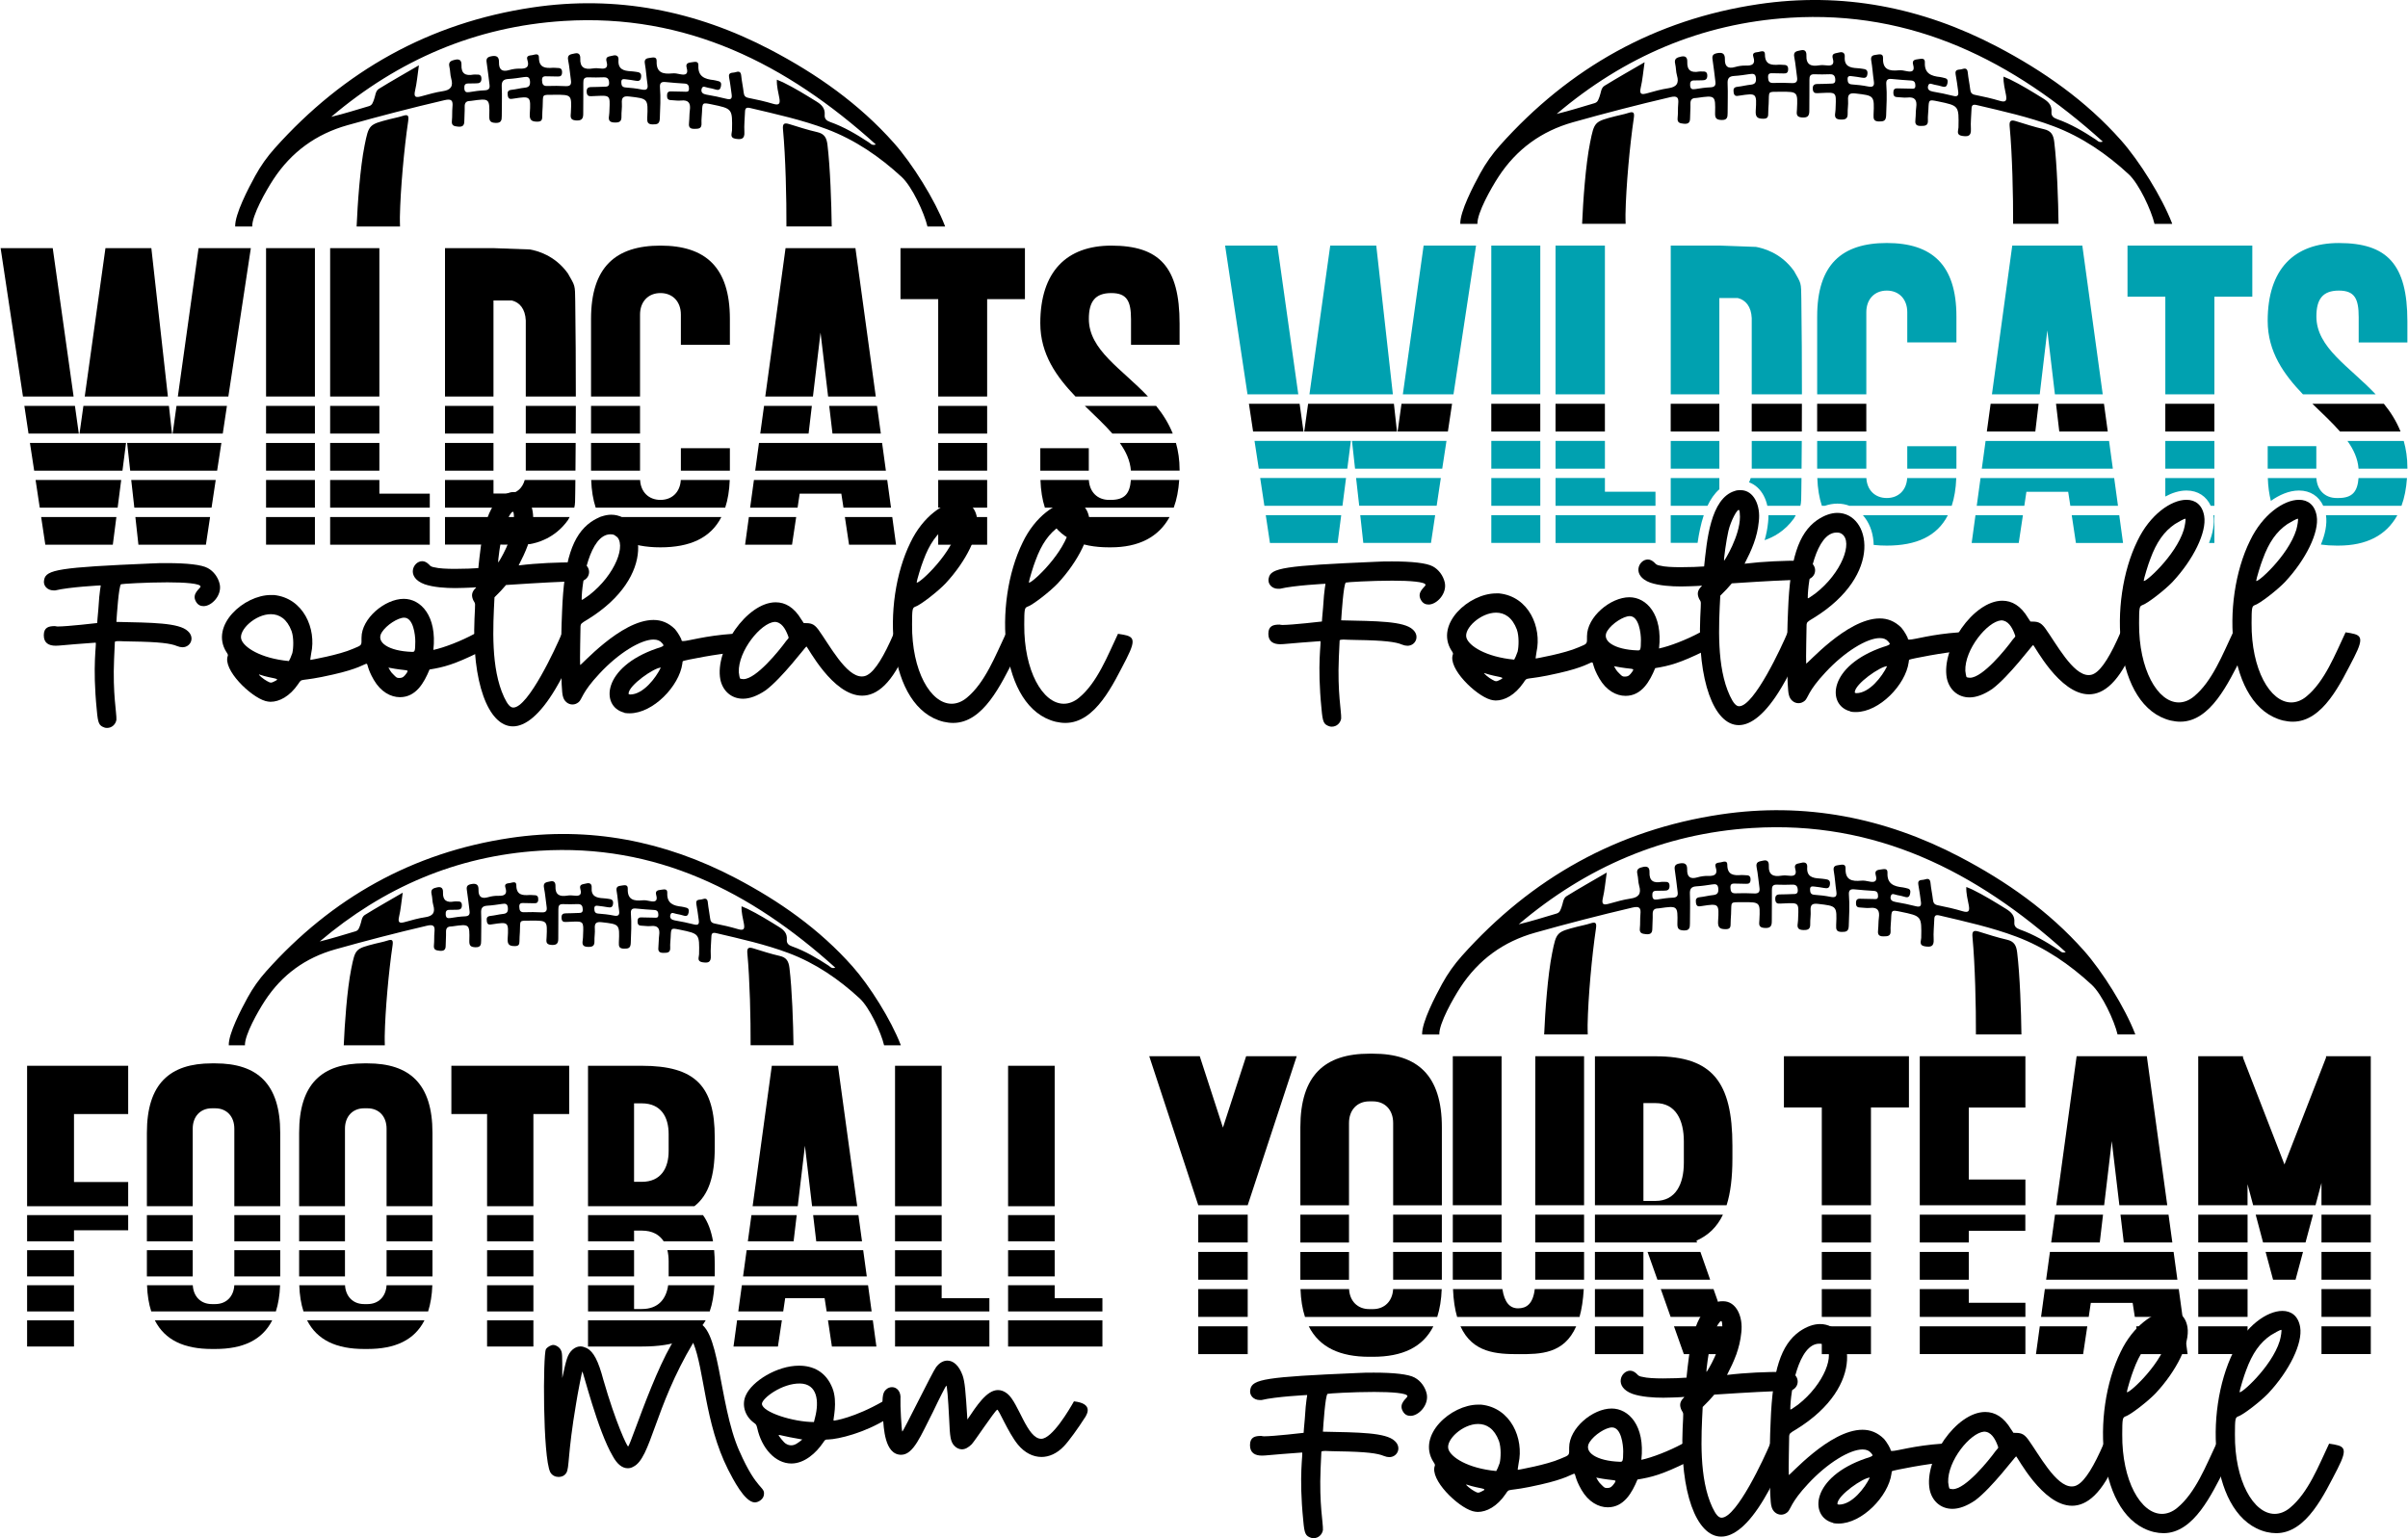 <?xml version="1.0" encoding="UTF-8"?>
<!DOCTYPE svg PUBLIC "-//W3C//DTD SVG 1.0//EN" "http://www.w3.org/TR/2001/REC-SVG-20010904/DTD/svg10.dtd">
<!-- Creator: CorelDRAW -->
<svg xmlns="http://www.w3.org/2000/svg" xml:space="preserve" width="1.667in" height="1.065in" version="1.0" shape-rendering="geometricPrecision" text-rendering="geometricPrecision" image-rendering="optimizeQuality" fill-rule="evenodd" clip-rule="evenodd"
viewBox="0 0 1666.66 1065.33"
 xmlns:xlink="http://www.w3.org/1999/xlink"
 xmlns:xodm="http://www.corel.com/coreldraw/odm/2003">
 <g id="Layer_x0020_1">
  <path fill="#00A1B0" fill-rule="nonzero" d="M1644.7 273.11c-18.2,-19.32 -41.05,-32.27 -41.05,-53.9 0,-11.97 4.33,-17.95 15.57,-17.95 10.93,0 13.72,5.64 13.72,18.3l0 17.61 33.72 0 0 -14.61c0,-39.58 -14.08,-54.24 -47.44,-54.24 -30.89,0 -49.3,17.95 -49.3,53.9 0,21.63 11.39,37.27 24.44,50.91l50.33 0 0 0zm-171.85 -67.63l26.19 0 0 67.63 33.98 0 0 -67.63 26.25 0 0 -35.41 -86.42 0 0 35.41zm-55.53 23.3l5.26 44.33 33.11 0 -14.13 -103.04 -48.52 0 -14.07 103.04 33.1 0 5.26 -44.33 0 0zm-125.34 44.33l0 -56.89c0,-8.98 5.67,-14.96 14.18,-14.96 8.51,0 14.18,5.98 14.18,14.96l0 20.94 34.04 0 0 -17.95c0,-35.95 -17.02,-50.91 -48.21,-50.91 -31.2,0 -48.22,14.96 -48.22,50.91l0 53.9 34.04 0zm-101.78 0l0 -66.7 12.74 0c5.46,1.33 9.33,5.89 9.69,13.88l0 52.82 34.76 0c0,-22.12 -0.1,-44.24 -0.41,-65.96 -0.15,-11.87 0,-10.5 -5.1,-19.52 -9.23,-12.85 -21.76,-15.79 -26.3,-16.63l-25.37 -0.93 -33.67 0 0 103.04 33.67 0 0 0zm-79.24 0l0 -103.04 -34.19 0 0 103.04 34.19 0zm-44.75 0l0 -103.04 -33.93 0 0 103.04 33.93 0zm-60.11 0l15.62 -103.04 -36.3 0 -14.39 103.04 35.07 0zm-41.98 0l-11.5 -103.04 -31.87 0 -14.39 103.04 57.75 0zm-65.49 0l-14.49 -103.04 -36.2 0 15.52 103.04 35.17 0z"/>
  <path fill="#00A1B0" fill-rule="nonzero" d="M1666.67 323.98c0,-6.82 -0.93,-12.95 -2.53,-18.59l-38.98 0c4.28,5.98 7.17,12.26 7.69,19.23l33.83 0 0 -0.64zm-33.83 7.11c-0.72,9.22 -4.07,13.83 -13.93,13.83l-1.24 0c-8.09,0 -13.56,-5.49 -14.03,-13.83l-33.62 0c0.2,5.89 0.91,11.15 2.11,15.83 5.65,-4.05 12.51,-7.19 19.46,-7.19 7.96,0 13.82,4.07 16.8,10.58l54.19 0c2.06,-5.54 3.3,-11.96 3.81,-19.22l-33.57 0zm-29.24 -6.47l0 -15.6 -33.67 0 0 15.6 33.67 0zm3.15 52.54c3.42,0.48 7.06,0.72 10.93,0.72l1.24 0c19.29,0 33.11,-7.01 40.79,-21.04l-49.41 0c0.91,6.31 -0.65,13.37 -3.54,20.32zm-107.72 -71.77l0 19.23 33.98 0 0 -19.23 -33.98 0zm0 25.7l0 12.8c4.55,-2.48 9.58,-4.16 14.66,-4.16 7.96,0 13.82,4.07 16.8,10.58l2.52 0 0 -19.22 -33.98 0zm30.26 44.97l3.72 0 0 -19.22 -0.64 0c0.87,5.98 -0.49,12.63 -3.09,19.22zm-154.72 -70.67l-2.63 19.23 90.76 0 -2.63 -19.23 -85.5 0zm-3.5 25.7l-2.63 19.22 32.95 0 1.44 -9.71 28.93 0 1.49 9.71 33 0 -2.63 -19.22 -92.56 0zm-3.51 25.75l-2.63 19.22 32.59 0 2.89 -19.22 -32.85 0zm66.67 0l2.89 19.22 32.64 0 -2.63 -19.22 -32.9 0zm-113.95 -25.75c-0.46,8.34 -5.98,13.83 -14.13,13.83 -8.15,0 -13.72,-5.49 -14.13,-13.83l-33.98 0c0.26,7.36 1.34,13.73 3.15,19.22l2.06 0c2.8,-0.96 5.73,-1.51 8.72,-1.51 2.93,0 5.72,0.52 8.31,1.51l70.83 0c1.8,-5.49 2.89,-11.87 3.15,-19.22l-33.98 0zm-28.31 -6.47l0 -19.23 -34.04 0 0 19.23 34.04 0zm5.11 52.79c2.88,0.32 5.9,0.47 9.07,0.47 20.47,0 34.86,-6.47 42.28,-21.04l-58.81 0c0.47,0.54 0.93,1.1 1.37,1.68 4.07,5.44 5.93,12.16 6.08,18.89zm57.29 -52.79l0 -15.6 -34.04 0 0 15.6 34.04 0zm-142.46 6.47c-0.3,1.07 -0.69,2.06 -1.14,2.96 4.31,1.55 7.77,4.82 10.07,9.1 1.2,2.23 2.05,4.66 2.6,7.17l22.87 0c0.62,-2.26 0.62,-4.85 0.67,-10.79l0.1 -8.44 -35.17 0zm-21.71 7.77l0 -7.77 -33.67 0 0 19.22 25.46 0c2.11,-4.48 4.78,-8.44 8.21,-11.45zm0 -14.24l0 -19.23 -33.67 0 0 19.23 33.67 0zm22.43 -19.23l0 19.23 34.5 0c0.1,-6.43 0.15,-12.8 0.15,-19.23l-34.65 0zm8.91 68.72c5.82,-1.94 13.88,-6.09 20.33,-15.07 0.46,-0.83 0.87,-1.57 1.24,-2.21l-18.92 0c0.03,1.67 -0.06,3.32 -0.25,4.94 -0.42,4.37 -1.25,8.43 -2.4,12.33zm-42.14 -17.28l-22.87 0 0 19.13 18.6 0c0.92,-6.33 2.22,-12.99 4.27,-19.13zm-33.43 19.22l0 -19.22 -69.2 0 0 19.22 69.2 0zm0 -25.75l0 -9.71 -35.01 0 0 -9.52 -34.19 0 0 19.22 69.2 0zm-35.01 -25.7l0 -19.23 -34.19 0 0 19.23 34.19 0zm-44.75 51.4l0 -19.18 -33.93 0 0 19.18 33.93 0zm0 -25.7l0 -19.22 -33.93 0 0 19.22 33.93 0zm0 -25.7l0 -19.23 -33.93 0 0 19.23 33.93 0zm-140.35 51.44l2.48 -19.22 -52.24 0 2.89 19.22 46.87 0zm3.35 -25.75l2.48 -19.22 -59.45 0 2.89 19.22 54.09 0zm3.35 -25.7l2.47 -19.23 -66.72 0 2.94 19.23 61.31 0zm3.25 -19.23l2.11 19.23 60.38 0 2.94 -19.23 -65.43 0zm2.83 25.7l2.17 19.22 53.63 0 2.89 -19.22 -58.68 0zm2.89 25.75l2.11 19.22 46.87 0 2.89 -19.22 -51.87 0z"/>
  <path fill="black" fill-rule="nonzero" d="M1661.92 298.86c-2.89,-7.21 -6.91,-13.54 -11.55,-19.22l-49.5 0c6.76,6.57 13.56,12.85 19.13,19.22l41.93 0zm-162.89 -19.22l0 19.22 33.98 0 0 -19.22 -33.98 0zm-75.69 0l2.27 19.22 33.57 0 -2.63 -19.22 -33.21 0zm-14.33 19.22l2.27 -19.22 -33.21 0 -2.63 19.22 33.57 0zm-117.04 0l0 -19.22 -34.04 0 0 19.22 34.04 0zm-101.78 0l0 -19.22 -33.67 0 0 19.22 33.67 0zm22.43 -19.22l0 19.22 34.7 0c0.05,-6.37 0.05,-12.8 0.05,-19.22l-34.76 0zm-101.67 19.22l0 -19.22 -34.19 0 0 19.22 34.19 0zm-44.75 0l0 -19.22 -33.93 0 0 19.22 33.93 0zm-63.98 0l2.89 -19.22 -35.01 0 -2.68 19.22 34.8 0zm-35.27 0l-2.11 -19.22 -59.41 0 -2.68 19.22 64.2 0zm-64.72 0l-2.68 -19.22 -35.11 0 2.89 19.22 34.91 0z"/>
  <path fill="black" fill-rule="nonzero" d="M1125.3 155.02c-0.04,-2.21 -0.13,-4.43 -0.09,-6.64 0.36,-19.15 2.96,-47.71 5.76,-66.59 0.62,-4.19 -0.4,-4.68 -3.97,-3.52 -2.88,0.93 -5.89,1.46 -8.82,2.22 -14.4,3.72 -14.56,3.7 -17.49,18.3 -3.13,15.55 -4.86,40.72 -5.52,56.24l30.13 0 0 -0zm-102.63 0c-0.2,-7.64 9.56,-24.88 14.62,-32.61 12.49,-19.11 29.76,-31.61 51.54,-37.74 22.32,-6.28 44.77,-12.1 67.37,-17.37 5.03,-1.18 5.94,0.33 5.51,4.73 -0.31,3.19 -0.04,6.44 -0.4,9.63 -0.37,3.4 1.59,3.75 4.15,4.02 2.85,0.31 4.45,-0.46 4.46,-3.61 0.02,-3.39 0.36,-6.79 0.26,-10.17 -0.08,-2.72 1.02,-3.98 3.68,-4.02 0.36,-0 0.71,-0.06 1.07,-0.11 12.5,-1.78 12.63,-1.77 12.33,10.55 -0.08,3.43 0.76,4.62 4.33,4.78 3.98,0.19 4.37,-1.8 4.35,-4.84 -0.04,-6.79 0.3,-13.58 -0.02,-20.35 -0.18,-3.76 1.11,-5.11 4.68,-5.31 3.56,-0.2 7.09,-0.76 10.63,-1.29 2.41,-0.35 4.07,-0.33 4.32,2.89 0.23,2.99 -0.74,4.18 -3.65,4.46 -3.02,0.3 -5.97,1.13 -8.98,1.43 -2.61,0.26 -3.18,1.35 -2.83,3.86 0.42,3.04 2.09,2.58 4.2,2.26 11.67,-1.79 11.89,-1.74 11.11,10.5 -0.28,4.4 1.23,5.52 5.22,5.52 2.69,0 3.44,-0.99 3.42,-3.41 -0.02,-2.32 0.2,-4.64 0.32,-6.96 0.48,-9.03 -1.32,-8.27 8.47,-8.31 11.69,-0.05 11.7,0.03 11.12,12.21 -0.13,2.67 -0.94,5.28 3.39,5.6 3.75,0.28 5.2,-0.82 5.17,-4.55 -0.06,-7.14 0.19,-14.28 0.08,-21.42 -0.04,-2.61 0.47,-4.06 3.43,-3.95 3.56,0.13 7.14,0.13 10.71,-0.02 2.87,-0.11 3.69,1.36 3.77,3.89 0.09,2.77 -1.77,2.59 -3.6,2.63 -2.86,0.07 -5.71,0.27 -8.57,0.24 -2.44,-0.02 -3.56,0.79 -3.41,3.45 0.14,2.42 1.28,3.08 3.41,2.89 1.07,-0.09 2.14,-0.09 3.21,-0.14 9.61,-0.44 9.62,-0.44 9.2,9.43 -0.06,1.43 -0.04,2.87 -0.29,4.28 -0.52,3.03 0.18,4.61 3.74,4.73 3.32,0.11 5.02,-0.57 4.88,-4.23 -0.11,-3.03 0.5,-6.08 0.28,-9.09 -0.29,-4.02 0.97,-5.25 5.13,-4.76 13.03,1.53 13.11,1.37 12.52,14.67 -0.13,2.94 0.11,4.66 3.75,4.72 3.22,0.05 4.83,-0.38 4.96,-4.15 0.26,-7.15 0.69,-14.29 0.11,-21.41 -0.26,-3.2 0.85,-4.17 3.87,-3.86 4.43,0.45 8.88,0.79 13.33,1.06 2.38,0.15 2.91,1.51 2.94,3.56 0.03,2.67 -1.87,2.08 -3.38,2.07 -3.04,-0.01 -6.07,-0.09 -9.11,-0.19 -2.08,-0.06 -2.78,0.96 -2.77,2.96 0.01,1.94 0.58,3.04 2.69,3.09 2.32,0.05 4.67,0.56 6.95,0.3 5.46,-0.62 6.87,1.96 6.19,6.84 -0.37,2.65 -0.23,5.36 -0.52,8.02 -0.32,2.83 -0.19,4.84 3.6,4.81 3.02,-0.02 5.28,-0.05 5.03,-4.04 -0.15,-2.48 0.25,-4.99 0.34,-7.48 0.26,-6.81 0.24,-6.81 6.64,-5.49 14.55,3 14.48,3 14.19,18.04 -0.04,2.07 -1.78,5.18 2.42,5.85 3.94,0.63 6.5,0.38 6.18,-4.79 -0.29,-4.61 0.29,-9.27 0.43,-13.91 0.07,-2.54 0.9,-3.28 3.65,-2.63 17.89,4.22 35.87,8.17 53.11,14.64 19.66,7.38 36.86,19.2 52.07,33.26 7.18,6.64 15.66,24.93 17.88,34.37l12.24 0c-0.05,-0.15 -0.06,-0.3 -0.13,-0.46 -6.99,-18.15 -22.58,-43.09 -35.29,-57.42 -24.24,-27.33 -53.63,-47.98 -85.81,-64.85 -52,-27.26 -107.26,-38.04 -165.33,-29.4 -71.36,10.61 -130.91,44.02 -178.97,97.83 -5.25,5.88 -9.79,12.27 -13.58,19.19 -4.68,8.54 -14.17,26.67 -13.87,35.12l11.86 0 0 -0.03zm216.23 -142.73c85.27,-5.36 154.83,29.85 216.84,85.78 -2.71,0.94 -3.67,-0.66 -4.8,-1.4 -8.52,-5.6 -17.27,-10.79 -26.93,-14.2 -2.51,-0.89 -4.04,-2.2 -3.81,-4.96 0.37,-4.54 -2.07,-7.03 -5.73,-9.3 -7.59,-4.7 -15.17,-9.4 -23.2,-13.32 -1.26,-0.61 -2.59,-1.11 -4.28,-1.83 -0.19,4.64 1.01,8.71 1.73,12.81 0.67,3.77 -0.03,5.22 -4.24,3.98 -5.64,-1.67 -11.39,-3.01 -17.16,-4.13 -2.48,-0.48 -3.14,-1.68 -3.4,-3.89 -0.45,-3.9 -1.33,-7.75 -1.69,-11.65 -0.28,-3.07 -2.02,-2.97 -4.07,-2.29 -1.87,0.63 -5.12,-0.35 -4.32,3.69 0.76,3.85 1.19,7.76 1.75,11.65 0.39,2.73 -0.27,3.98 -3.44,3.16 -4.66,-1.21 -9.39,-2.12 -14.13,-2.96 -2.34,-0.41 -3.85,-1.51 -3.29,-3.86 0.66,-2.78 2.86,-1.15 4.39,-0.93 1.93,0.29 3.83,0.84 5.73,1.35 2.07,0.56 2.94,-0.36 3.32,-2.3 0.35,-1.81 0.2,-3.2 -1.93,-3.64 -1.05,-0.22 -2.07,-0.59 -3.13,-0.7 -6.12,-0.64 -10.96,-2.39 -10.59,-10.06 0.17,-3.41 -2.51,-2.56 -4.61,-2.32 -2.35,0.26 -4.41,0.69 -3.51,3.84 1.29,4.52 -0.83,5.29 -4.69,4.43 -1.73,-0.39 -3.57,-0.72 -5.31,-0.55 -6.42,0.64 -11.17,-0.39 -10.85,-8.48 0.13,-3.4 -2.64,-2.55 -4.7,-2.29 -2.29,0.28 -4.06,0.77 -3.48,3.96 0.85,4.74 1.09,9.57 1.81,14.33 0.55,3.63 -0.81,4.32 -4.14,3.65 -3.66,-0.74 -7.42,-1.13 -11.15,-1.41 -2.49,-0.19 -2.81,-1.68 -2.89,-3.6 -0.1,-2.68 1.81,-2.17 3.33,-2.03 2.13,0.2 4.24,0.59 6.35,0.93 2.1,0.33 3.72,0.42 4.07,-2.54 0.34,-2.94 -1.31,-3.29 -3.38,-3.58 -1.24,-0.17 -2.48,-0.36 -3.72,-0.42 -5.02,-0.27 -9.07,-1.35 -8.61,-7.84 0.19,-2.52 -1.17,-3.8 -4.12,-2.98 -2.42,0.67 -5.27,0.35 -4.13,4.29 1.15,3.94 -0.65,5.08 -4.35,4.59 -1.75,-0.23 -3.6,-0.29 -5.34,0 -5.56,0.91 -8.88,-0.57 -8.61,-6.94 0.1,-2.33 -0.75,-4.26 -3.87,-3.5 -2.57,0.63 -5.41,0.54 -4.54,4.74 0.93,4.53 1.22,9.2 1.92,13.79 0.44,2.89 -0.3,4.35 -3.58,4.18 -4.28,-0.22 -8.57,-0.26 -12.85,-0.09 -3,0.11 -3.5,-1.41 -3.63,-3.92 -0.17,-3.22 1.95,-2.81 3.88,-2.8 2.32,0.01 4.65,0.03 6.96,0.13 1.91,0.08 2.96,-0.47 3.06,-2.64 0.11,-2.31 -0.74,-3.31 -3.01,-3.27 -1.07,0.02 -2.15,-0.24 -3.21,-0.16 -5.33,0.42 -9.85,0.11 -9.84,-7.15 0,-3.23 -2.85,-1.94 -4.54,-1.63 -1.7,0.31 -4.52,0.16 -3.5,3.3 1.64,5.06 -0.69,6.24 -5.21,6.1 -2.46,-0.07 -5.04,0.3 -7.4,0.99 -5.09,1.49 -7.22,-0.44 -7.09,-5.46 0.1,-3.91 -1.82,-4.83 -5.4,-4.12 -2.63,0.52 -3.61,1.54 -3.16,4.32 0.82,5.1 1.3,10.26 1.98,15.39 0.36,2.7 -0.57,3.83 -3.43,3.94 -3.55,0.13 -7.11,0.67 -10.63,1.24 -2.26,0.36 -3.29,-0.2 -3.43,-2.62 -0.13,-2.2 0.42,-3.44 2.84,-3.38 1.79,0.04 3.57,-0.12 5.35,-0.09 2.29,0.04 3.72,-0.6 3.69,-3.32 -0.03,-2.59 -1.5,-2.87 -3.48,-2.78 -0.71,0.04 -1.45,-0.11 -2.14,0.02 -5.42,1 -8.49,-0.64 -8.24,-6.73 0.11,-2.62 -0.9,-4.37 -4.27,-3.63 -2.97,0.65 -4.98,1.39 -4.09,5.09 0.63,2.59 0.46,5.38 1.22,7.93 1.63,5.56 -0.31,8.08 -5.97,8.9 -4.93,0.71 -9.76,2.13 -14.57,3.46 -3.69,1.02 -5.72,1.11 -4.54,-3.9 1.24,-5.28 1.67,-10.75 2.66,-17.56 -10.07,5.88 -19.05,10.93 -27.8,16.34 -2.5,1.55 -2.4,5.05 -3.46,7.65 -0.74,1.82 -1.07,3.67 -3.41,4.36 -8.69,2.57 -17.33,5.3 -26.2,7.44 46.62,-39.53 100.19,-62.74 161.36,-66.59zm154.73 142.73l31.46 0c-0.19,-15.68 -1.04,-40.99 -2.96,-56.69 -0.59,-4.85 -2.06,-7.7 -7.11,-8.85 -6.6,-1.49 -13.06,-3.61 -19.54,-5.6 -3.71,-1.15 -4.57,0.06 -4.23,3.75 1.8,19.22 2.48,48.11 2.39,67.39z"/>
  <path fill="black" fill-rule="nonzero" d="M511.59 1005.06c-14.86,-33.5 -13.09,-89.41 -30.98,-89.41 -0.76,0 -1.76,0.25 -2.77,0.5 -16.62,4.78 -41.56,85.63 -43.31,85.63 -0.76,0 -8.56,-16.37 -17.13,-46.09 -3.53,-13.35 -6.8,-19.39 -11.33,-21.91 -1.76,-0.76 -3.02,-1.26 -4.53,-1.26 -2.02,0 -3.78,0.76 -5.54,2.27 -3.52,3.27 -4.28,6.8 -7.05,19.64 0,-16.87 0,-17.38 -1.01,-19.39 -0.75,-1.76 -3.27,-3.53 -5.29,-3.53 -1.51,0 -4.28,1.51 -5.04,3.02 -2.02,3.27 -2.27,74.55 3.02,85.12 1.26,2.27 3.53,3.28 5.8,3.28 2.01,0 4.03,-0.76 5.29,-2.77 2.27,-3.52 0.76,-12.59 6.8,-48.1 1.01,-6.55 4.03,-21.91 4.28,-22.16 0.5,-0.5 10.57,40.8 21.15,58.68 3.02,5.54 6.55,8.31 10.33,8.31 1.26,0 2.52,-0.25 3.78,-1.01 12.34,-5.8 14.61,-40.8 41.56,-85.88 7.81,18.89 7.81,55.41 24.18,87.89 3.28,6.3 11.33,22.42 18.39,22.67 2.77,0 5.79,-2.27 6.3,-4.79 1.26,-6.55 -4.53,-2.52 -16.87,-30.72z"/>
  <path id="_1" fill="black" fill-rule="nonzero" d="M569.51 999.26c1.51,-2.27 1.51,-2.27 3.53,-2.27 7.3,-0.25 25.19,-4.53 41.3,-14.61 6.3,-3.78 5.54,-9.82 -3.28,-11.84 -19.64,11.33 -34,13.6 -34.25,13.35 -0.5,-0.5 3.02,-12.85 -0.76,-22.42 -4.53,-11.58 -13.6,-15.61 -23.17,-15.61 -15.36,0 -32.49,10.83 -36.77,20.4 -3.02,6.3 -1.01,14.35 5.54,19.14 1.51,1.01 1.76,1.51 2.27,3.53 3.02,14.1 12.59,24.68 23.67,24.68 9.07,0 17.13,-7.3 21.91,-14.35l0 0zm-5.54 -17.38l-0.76 3.02c-14.35,0 -35.76,-6.8 -36.01,-12.59 0,-3.78 13.85,-14.35 26.44,-14.1 11.84,0.25 13.35,12.09 10.33,23.67zm-25.19 12.09c0.5,-0.5 1.51,0.5 16.37,3.02 -2.77,2.27 -5.04,4.03 -7.56,4.03 -1.26,0 -2.52,-0.25 -4.03,-1.26 -1.26,-0.76 -5.04,-5.54 -4.78,-5.8z"/>
  <path id="_2" fill="black" fill-rule="nonzero" d="M750.84 981.89c1.76,-2.77 5.79,-9.82 -7.56,-11.33 -3.28,5.8 -15.11,25.94 -22.67,25.94 -9.82,0 -15.62,-24.93 -23.43,-31.23 -2.26,-1.76 -4.28,-2.52 -6.55,-2.52 -7.81,0 -14.86,11.08 -21.15,20.4 -1.26,-20.15 -1.76,-25.94 -3.28,-30.47 -2.52,-7.06 -6.55,-10.33 -10.57,-10.33 -2.77,0 -5.54,1.51 -7.81,4.53 -2.26,2.77 -22.92,45.08 -23.42,44.58 -0.5,-0.5 -1.51,-18.89 -1.26,-22.42 0.5,-5.29 -2.52,-8.31 -5.8,-8.31 -1.51,0 -3.02,0.5 -4.28,1.76 -2.52,2.27 -2.77,6.05 -2.02,19.39 0.5,6.55 1.01,25.69 12.59,25.69 8.56,0 13.6,-13.35 21.91,-29.47 4.78,-10.07 9.07,-18.38 9.32,-18.38 0.5,-0.5 1.26,8.06 2.01,23.17 0.5,12.59 1.01,15.36 3.28,18.13 1.51,1.76 3.53,2.77 5.54,2.77 2.27,0 4.54,-1.26 6.8,-3.52 2.52,-2.77 15.62,-22.67 17.63,-23.93 1.01,-0.5 7.56,15.87 14.35,24.18 4.79,5.79 10.58,8.56 16.37,8.56 5.04,0 10.58,-2.27 15.37,-7.31 3.27,-3.27 10.32,-13.09 14.61,-19.89z"/>
  <path fill="black" fill-rule="nonzero" d="M18.34 914.44l0 18.15 32.47 0 0 -18.15 -32.47 0zm0 -24.3l0 18.15 32.47 0 0 -18.15 -32.47 0zm0 -24.26l0 18.15 32.47 0 0 -18.15 -32.47 0zm0 -24.31l0 18.15 32.47 0 0 -7.64 37.53 0 0 -10.51 -70 0zm0 -6.15l70 0 0 -16.76 -37.53 0 0 -47.08 37.53 0 0 -33.43 -70 0 0 97.27z"/>
  <path id="_1_5" fill="black" fill-rule="nonzero" d="M193.62 859.72l0 -18.15 -31.78 0 0 18.15 31.78 0zm0 24.31l0 -18.15 -31.78 0 0 18.15 31.78 0zm-86.83 30.41c6.96,13.75 20.4,19.86 39.48,19.86l2.39 0c19.08,0 32.46,-6.11 39.43,-19.86l-81.29 0zm-5.4 -24.3c0.24,6.94 1.22,12.96 2.92,18.15l86.3 0c1.66,-5.19 2.68,-11.2 2.92,-18.15l-31.69 0c-0.44,7.87 -5.6,13.06 -13.19,13.06l-2.39 0c-7.59,0 -12.75,-5.19 -13.19,-13.06l-31.69 0zm-0.1 -24.26l0 18.15 31.74 0 0 -18.15 -31.74 0zm0 -24.31l0 18.15 31.74 0 0 -18.15 -31.74 0zm47.31 -105.09l-2.33 0c-29.11,0 -44.98,14.12 -44.98,48.06l0 50.88 31.74 0 0 -53.7c0,-8.47 5.31,-14.12 13.24,-14.12l2.33 0c7.99,0 13.24,5.65 13.24,14.12l0 53.7 31.78 0 0 -50.88c0,-33.93 -15.87,-48.06 -44.97,-48.06l-0.05 0z"/>
  <path id="_2_6" fill="black" fill-rule="nonzero" d="M299.05 859.72l0 -18.15 -31.78 0 0 18.15 31.78 0zm0 24.31l0 -18.15 -31.78 0 0 18.15 31.78 0zm-86.83 30.41c6.96,13.75 20.39,19.86 39.48,19.86l2.39 0c19.08,0 32.46,-6.11 39.43,-19.86l-81.29 0zm-5.4 -24.3c0.24,6.94 1.22,12.96 2.92,18.15l86.3 0c1.65,-5.19 2.68,-11.2 2.92,-18.15l-31.69 0c-0.44,7.87 -5.6,13.06 -13.19,13.06l-2.39 0c-7.59,0 -12.75,-5.19 -13.19,-13.06l-31.69 0zm-0.1 -24.26l0 18.15 31.74 0 0 -18.15 -31.74 0zm0 -24.31l0 18.15 31.74 0 0 -18.15 -31.74 0zm47.31 -105.09l-2.33 0c-29.11,0 -44.98,14.12 -44.98,48.06l0 50.88 31.74 0 0 -53.7c0,-8.47 5.31,-14.12 13.24,-14.12l2.33 0c7.98,0 13.24,5.65 13.24,14.12l0 53.7 31.78 0 0 -50.88c0,-33.93 -15.87,-48.06 -44.97,-48.06l-0.05 0z"/>
  <path id="_3" fill="black" fill-rule="nonzero" d="M336.87 914.44l0 18.15 32.07 0 0 -18.15 -32.07 0zm0 -24.3l0 18.15 32.07 0 0 -18.15 -32.07 0zm0 -24.26l0 18.15 32.07 0 0 -18.15 -32.07 0zm0 -24.31l0 18.15 32.07 0 0 -18.15 -32.07 0zm-24.73 -70l24.73 0 0 63.84 32.07 0 0 -63.84 24.78 0 0 -33.43 -81.58 0 0 33.43z"/>
  <path id="_4" fill="black" fill-rule="nonzero" d="M444.01 764.17c13.29,0 18.59,9.44 18.59,21.25l0 11.8c0,11.81 -5.31,21.3 -18.59,21.3l-5.36 0 0 -54.35 5.36 0zm36.41 71.25c9.98,-7.78 14.11,-20.88 14.11,-40.56l0 -7.08c0,-35.46 -13.34,-49.63 -50.52,-49.63l-37.24 0 0 97.27 73.65 0 0 0zm-73.65 79.02l0 18.15 37.24 0c23.12,0 37.04,-5.51 44.24,-18.15l-81.48 0zm54.96 -48.61c0.58,2.41 0.88,5 0.88,7.73l0 10.46 31.88 0 0.05 -1.02 0 -7.08c0,-3.57 -0.15,-6.9 -0.44,-10.09l-32.37 0zm-23.07 -6.11l0 -7.41 5.36 0c7.3,0 12.22,2.87 15.14,7.41l34.17 0c-1.27,-7.36 -3.51,-13.38 -6.96,-18.15l-79.58 0 0 18.15 31.88 0zm0 24.31l0 -18.15 -31.88 0 0 18.15 31.88 0zm0 19.54l0 -13.43 -31.88 0 0 18.15 84.26 0c1.8,-5.14 2.87,-11.16 3.26,-18.15l-32.03 0c-1.31,9.49 -6.81,16.48 -18.25,16.48l-5.36 0 0 -3.06 0 0z"/>
  <path id="_5" fill="black" fill-rule="nonzero" d="M572.94 914.44l2.72 18.15 30.81 0 -2.48 -18.15 -31.06 0zm-62.94 0l-2.48 18.15 30.76 0 2.73 -18.15 -31.01 0zm3.31 -24.3l-2.48 18.15 31.11 0 1.36 -9.17 27.31 0 1.41 9.17 31.15 0 -2.48 -18.15 -87.37 0zm3.31 -24.26l-2.48 18.15 85.67 0 -2.48 -18.15 -80.7 0zm32.52 -6.16l2.15 -18.15 -31.35 0 -2.48 18.15 31.69 0zm13.53 -18.15l2.15 18.15 31.69 0 -2.48 -18.15 -31.35 0zm-5.69 -48.01l4.96 41.85 31.25 0 -13.34 -97.27 -45.8 0 -13.29 97.27 31.25 0 4.96 -41.85 0 0z"/>
  <path id="_6" fill="black" fill-rule="nonzero" d="M651.66 835.42l0 -97.27 -32.28 0 0 97.27 32.28 0zm0 24.3l0 -18.15 -32.28 0 0 18.15 32.28 0zm0 24.31l0 -18.15 -32.28 0 0 18.15 32.28 0zm33.05 24.26l0 -9.17 -33.05 0 0 -8.98 -32.28 0 0 18.15 65.32 0zm0 24.31l0 -18.15 -65.32 0 0 18.15 65.32 0z"/>
  <path id="_7" fill="black" fill-rule="nonzero" d="M729.93 835.42l0 -97.27 -32.27 0 0 97.27 32.27 0zm0 24.3l0 -18.15 -32.27 0 0 18.15 32.27 0zm0 24.31l0 -18.15 -32.27 0 0 18.15 32.27 0zm33.05 24.26l0 -9.17 -33.05 0 0 -8.98 -32.27 0 0 18.15 65.32 0zm0 24.31l0 -18.15 -65.32 0 0 18.15 65.32 0z"/>
  <path fill="black" fill-rule="nonzero" d="M266.06 723.94c-0.04,-2.09 -0.13,-4.18 -0.08,-6.27 0.34,-18.08 2.8,-45.03 5.44,-62.86 0.59,-3.95 -0.38,-4.41 -3.75,-3.31 -2.72,0.88 -5.56,1.38 -8.33,2.09 -13.59,3.51 -13.74,3.49 -16.51,17.27 -2.95,14.68 -4.59,38.43 -5.21,53.09l28.44 0 0 -0zm-96.87 0c-0.19,-7.21 9.02,-23.48 13.8,-30.78 11.79,-18.04 28.09,-29.83 48.65,-35.62 21.07,-5.93 42.26,-11.43 63.59,-16.4 4.74,-1.11 5.61,0.31 5.2,4.46 -0.3,3.01 -0.04,6.09 -0.37,9.09 -0.35,3.21 1.5,3.54 3.92,3.8 2.69,0.29 4.2,-0.44 4.22,-3.41 0.01,-3.2 0.33,-6.41 0.24,-9.61 -0.07,-2.57 0.97,-3.76 3.48,-3.8 0.33,-0.01 0.67,-0.06 1.01,-0.1 11.8,-1.68 11.92,-1.67 11.64,9.96 -0.08,3.24 0.71,4.36 4.08,4.52 3.76,0.17 4.13,-1.7 4.11,-4.57 -0.04,-6.41 0.28,-12.82 -0.02,-19.21 -0.17,-3.54 1.05,-4.82 4.42,-5.01 3.35,-0.19 6.7,-0.72 10.03,-1.21 2.27,-0.34 3.85,-0.32 4.08,2.73 0.22,2.82 -0.7,3.95 -3.44,4.21 -2.84,0.28 -5.63,1.07 -8.48,1.35 -2.46,0.24 -3,1.28 -2.67,3.65 0.39,2.87 1.98,2.44 3.96,2.13 11.02,-1.69 11.22,-1.64 10.49,9.92 -0.26,4.15 1.16,5.21 4.93,5.21 2.54,0 3.24,-0.94 3.23,-3.22 -0.02,-2.19 0.19,-4.38 0.3,-6.57 0.45,-8.52 -1.25,-7.81 8,-7.84 11.03,-0.05 11.04,0.02 10.5,11.52 -0.12,2.52 -0.89,4.98 3.2,5.29 3.54,0.26 4.91,-0.78 4.88,-4.29 -0.06,-6.74 0.17,-13.48 0.07,-20.22 -0.04,-2.46 0.44,-3.83 3.23,-3.73 3.37,0.12 6.74,0.12 10.11,-0.02 2.7,-0.11 3.48,1.28 3.56,3.67 0.08,2.61 -1.67,2.44 -3.4,2.48 -2.7,0.07 -5.39,0.25 -8.09,0.23 -2.3,-0.02 -3.36,0.74 -3.22,3.26 0.13,2.29 1.21,2.91 3.22,2.72 1.01,-0.09 2.02,-0.09 3.03,-0.13 9.08,-0.41 9.08,-0.41 8.68,8.9 -0.06,1.35 -0.04,2.71 -0.27,4.04 -0.48,2.86 0.17,4.35 3.53,4.46 3.13,0.11 4.74,-0.53 4.61,-4 -0.1,-2.85 0.47,-5.74 0.26,-8.58 -0.28,-3.79 0.92,-4.95 4.84,-4.49 12.3,1.44 12.37,1.3 11.81,13.85 -0.13,2.77 0.1,4.4 3.54,4.45 3.04,0.05 4.56,-0.36 4.69,-3.92 0.25,-6.74 0.65,-13.49 0.1,-20.21 -0.24,-3.02 0.8,-3.94 3.65,-3.65 4.19,0.43 8.39,0.75 12.59,1 2.24,0.14 2.75,1.43 2.77,3.35 0.03,2.52 -1.77,1.96 -3.19,1.96 -2.87,-0.01 -5.73,-0.09 -8.6,-0.18 -1.97,-0.06 -2.62,0.9 -2.61,2.79 0,1.83 0.54,2.87 2.54,2.93 2.19,0.05 4.41,0.53 6.56,0.28 5.15,-0.59 6.49,1.85 5.85,6.46 -0.35,2.5 -0.22,5.06 -0.49,7.56 -0.3,2.68 -0.17,4.57 3.4,4.55 2.85,-0.02 4.98,-0.05 4.75,-3.81 -0.15,-2.34 0.23,-4.71 0.32,-7.07 0.24,-6.43 0.23,-6.43 6.27,-5.19 13.73,2.83 13.67,2.83 13.4,17.03 -0.04,1.96 -1.68,4.89 2.28,5.53 3.73,0.59 6.14,0.35 5.83,-4.53 -0.28,-4.35 0.28,-8.75 0.41,-13.13 0.07,-2.4 0.85,-3.09 3.44,-2.48 16.89,3.98 33.86,7.71 50.13,13.82 18.56,6.97 34.79,18.13 49.15,31.39 6.78,6.26 14.78,23.53 16.88,32.45l11.56 0c-0.05,-0.15 -0.06,-0.29 -0.12,-0.43 -6.6,-17.13 -21.31,-40.67 -33.31,-54.2 -22.88,-25.8 -50.63,-45.29 -81.01,-61.22 -49.09,-25.73 -101.25,-35.91 -156.07,-27.75 -67.36,10.02 -123.57,41.55 -168.94,92.35 -4.96,5.55 -9.24,11.58 -12.82,18.12 -4.42,8.06 -13.38,25.17 -13.09,33.15l11.2 0 0 -0.03zm204.11 -134.73c80.49,-5.06 146.16,28.17 204.69,80.97 -2.56,0.89 -3.46,-0.62 -4.53,-1.32 -8.05,-5.28 -16.3,-10.19 -25.42,-13.41 -2.37,-0.84 -3.82,-2.07 -3.6,-4.68 0.35,-4.28 -1.95,-6.64 -5.41,-8.78 -7.17,-4.44 -14.32,-8.87 -21.9,-12.57 -1.19,-0.58 -2.44,-1.05 -4.04,-1.73 -0.18,4.38 0.95,8.22 1.64,12.09 0.63,3.56 -0.03,4.93 -4,3.76 -5.32,-1.57 -10.75,-2.84 -16.2,-3.89 -2.34,-0.46 -2.96,-1.58 -3.21,-3.68 -0.43,-3.68 -1.25,-7.31 -1.59,-11 -0.26,-2.9 -1.91,-2.8 -3.84,-2.16 -1.77,0.59 -4.83,-0.34 -4.08,3.48 0.72,3.63 1.12,7.32 1.65,10.99 0.37,2.58 -0.26,3.76 -3.25,2.98 -4.4,-1.14 -8.87,-2 -13.34,-2.8 -2.21,-0.39 -3.64,-1.43 -3.11,-3.64 0.62,-2.63 2.7,-1.09 4.14,-0.88 1.83,0.27 3.62,0.79 5.41,1.28 1.95,0.53 2.78,-0.34 3.13,-2.17 0.33,-1.71 0.19,-3.02 -1.82,-3.44 -0.99,-0.21 -1.96,-0.55 -2.96,-0.66 -5.78,-0.6 -10.35,-2.26 -10,-9.5 0.15,-3.22 -2.37,-2.42 -4.36,-2.19 -2.21,0.25 -4.16,0.65 -3.31,3.63 1.22,4.26 -0.78,4.99 -4.43,4.18 -1.63,-0.37 -3.37,-0.68 -5.02,-0.52 -6.06,0.61 -10.54,-0.37 -10.24,-8.01 0.13,-3.21 -2.5,-2.41 -4.43,-2.17 -2.17,0.26 -3.83,0.72 -3.29,3.74 0.8,4.47 1.02,9.03 1.71,13.53 0.52,3.43 -0.77,4.08 -3.91,3.44 -3.46,-0.7 -7,-1.07 -10.52,-1.33 -2.35,-0.17 -2.66,-1.58 -2.72,-3.4 -0.1,-2.53 1.71,-2.05 3.14,-1.91 2.01,0.19 4,0.56 6,0.87 1.98,0.32 3.52,0.4 3.84,-2.4 0.32,-2.77 -1.24,-3.11 -3.19,-3.38 -1.17,-0.17 -2.34,-0.34 -3.52,-0.4 -4.73,-0.25 -8.57,-1.27 -8.12,-7.4 0.17,-2.38 -1.11,-3.58 -3.89,-2.81 -2.28,0.63 -4.97,0.33 -3.89,4.05 1.08,3.73 -0.61,4.8 -4.11,4.34 -1.66,-0.22 -3.4,-0.27 -5.05,0 -5.24,0.86 -8.38,-0.54 -8.12,-6.55 0.09,-2.2 -0.71,-4.02 -3.65,-3.3 -2.43,0.59 -5.11,0.5 -4.29,4.48 0.88,4.28 1.16,8.68 1.81,13.01 0.42,2.73 -0.29,4.11 -3.37,3.95 -4.04,-0.21 -8.09,-0.25 -12.13,-0.09 -2.83,0.11 -3.3,-1.33 -3.43,-3.7 -0.15,-3.04 1.84,-2.65 3.67,-2.65 2.19,0.01 4.39,0.03 6.58,0.13 1.8,0.08 2.79,-0.44 2.88,-2.5 0.1,-2.18 -0.69,-3.13 -2.84,-3.08 -1.01,0.02 -2.03,-0.23 -3.03,-0.15 -5.04,0.39 -9.31,0.11 -9.3,-6.75 0.01,-3.05 -2.69,-1.83 -4.28,-1.54 -1.6,0.29 -4.26,0.15 -3.3,3.11 1.55,4.78 -0.65,5.89 -4.92,5.76 -2.32,-0.07 -4.76,0.28 -6.99,0.94 -4.8,1.41 -6.81,-0.41 -6.7,-5.15 0.1,-3.7 -1.71,-4.56 -5.1,-3.89 -2.48,0.49 -3.41,1.46 -2.98,4.08 0.78,4.81 1.22,9.69 1.87,14.52 0.34,2.55 -0.53,3.62 -3.23,3.72 -3.35,0.13 -6.71,0.63 -10.04,1.17 -2.13,0.34 -3.11,-0.19 -3.24,-2.47 -0.12,-2.08 0.39,-3.24 2.68,-3.19 1.69,0.04 3.37,-0.11 5.05,-0.08 2.17,0.04 3.52,-0.56 3.48,-3.13 -0.03,-2.44 -1.41,-2.71 -3.29,-2.62 -0.67,0.04 -1.37,-0.1 -2.02,0.02 -5.11,0.94 -8.02,-0.61 -7.78,-6.35 0.1,-2.48 -0.85,-4.12 -4.03,-3.43 -2.81,0.61 -4.7,1.31 -3.85,4.81 0.59,2.44 0.44,5.08 1.15,7.48 1.54,5.24 -0.3,7.62 -5.63,8.4 -4.65,0.67 -9.21,2.01 -13.76,3.26 -3.48,0.96 -5.4,1.05 -4.28,-3.69 1.18,-4.98 1.58,-10.14 2.51,-16.57 -9.51,5.55 -17.98,10.31 -26.24,15.43 -2.36,1.46 -2.26,4.76 -3.27,7.22 -0.7,1.72 -1.02,3.46 -3.22,4.11 -8.2,2.43 -16.36,5 -24.73,7.03 44,-37.32 94.57,-59.22 152.31,-62.85zm146.06 134.73l29.7 0c-0.18,-14.8 -0.98,-38.69 -2.79,-53.51 -0.56,-4.58 -1.95,-7.27 -6.72,-8.35 -6.23,-1.41 -12.33,-3.41 -18.44,-5.29 -3.5,-1.08 -4.32,0.06 -4,3.54 1.7,18.15 2.34,45.42 2.25,63.61z"/>
  <path fill="black" fill-rule="nonzero" d="M979.3 954.15c-4.28,-2.41 -14.7,-3.47 -28.33,-3.47 -3.74,0 -7.75,0 -11.76,0.27 -63.07,2.67 -72.43,4.28 -73.77,11.22 -1.07,4.28 2.41,7.48 6.42,7.48 0.53,0 0.8,0 1.33,0 9.89,-2.4 31.54,-3.47 31.54,-3.47 0.27,0.27 -0.8,2.67 -1.6,16.57 -0.54,5.35 -0.8,9.62 -0.8,9.62 0,0 -20.58,2.41 -27.53,2.41 -0.8,0 -1.6,-0.27 -1.87,-0.27 -4.28,0 -7.75,0.8 -7.75,6.41 0,5.35 3.47,7.22 8.28,7.22 2.41,0 6.68,-0.54 13.63,-1.07 7.75,-0.53 13.9,-1.07 14.17,-1.07 0.8,0.8 -2.41,15.23 0.8,47.04 0.8,9.35 1.6,10.69 5.34,12.02 0.54,0.27 1.34,0.27 1.87,0.27 3.2,0 5.88,-2.41 6.41,-5.61 0.27,-4.81 -2.67,-17.64 -1.61,-42.5 0.27,-5.88 0.54,-11.22 0.54,-11.76 0.27,-0.27 0.54,-0.54 2.94,-0.54 1.6,0 4.54,0.27 9.09,0.27 18.71,0.27 26.99,1.34 31.27,3.21 1.33,0.54 2.67,0.8 3.74,0.8 5.61,0 8.82,-6.68 3.74,-11.22 -6.15,-5.88 -25.12,-5.88 -49.71,-6.41 0.27,-4.28 1.6,-24.85 3.2,-26.19 0.27,-0.27 17.37,-1.33 32.34,-1.33 12.03,0 22.99,0.8 22.99,2.94 0,1.33 -6.42,4.81 -3.21,10.42 1.33,2.41 3.21,3.21 5.35,3.21 5.61,0 12.83,-7.48 11.22,-15.24 -1.07,-4.81 -4.28,-9.09 -8.29,-11.22l0 0z"/>
  <path id="_1_7" fill="black" fill-rule="nonzero" d="M1136.19 1011.08c2.67,-23.79 -8.82,-35.55 -20.58,-35.55 -13.1,0 -29.4,13.63 -29.4,26.99 0,5.61 0.54,5.08 -5.88,7.75 -9.62,4.28 -29.67,7.75 -29.67,7.75 -0.27,-0.27 0.27,-2.14 0.54,-4.54 3.74,-17.11 -5.35,-38.49 -25.93,-40.63 -0.8,0 -1.61,0 -2.14,0 -18.71,0 -42.5,21.11 -31,39.56 0.8,1.07 1.33,2.14 1.07,2.67 -3.74,9.62 15.77,28.6 26.19,31.54 1.07,0.27 2.41,0.54 3.48,0.54 6.15,0 13.36,-3.74 19.24,-12.3 3.21,-4.81 0,-1.07 24.32,-6.68 17.91,-4.01 21.92,-7.48 23.25,-7.48 1.07,0 0.27,2.94 5.08,11.22 4.81,8.28 11.76,12.03 18.17,12.03 11.22,0 16.84,-10.16 20.58,-19.24 9.89,-1.61 17.11,-3.48 34.48,-12.03 3.21,-1.33 8.29,-7.48 -3.2,-12.83 -9.35,5.07 -21.11,9.62 -28.6,11.22zm-98.62 -13.1c1.61,4.54 1.34,11.76 0.54,15.24 -1.07,2.94 -1.6,4.28 -2.41,5.61 -19.78,-1.87 -31.54,-9.62 -33.14,-15.23 -1.87,-6.41 9.89,-17.37 20.58,-17.37 5.88,0 11.22,3.21 14.43,11.76zm62.81 0.8c3.21,-5.08 11.23,-10.16 15.5,-10.16 6.41,0 7.75,12.03 7.75,16.57 0,7.48 -0.53,7.22 -2.41,7.22 -16.04,-0.54 -25.39,-6.68 -20.85,-13.63zm4.54 24.59c13.37,2.67 14.7,0.8 12.56,4.01 -1.6,2.14 -2.41,3.2 -5.08,3.2 -1.6,0 -1.87,-0.27 -3.74,-2.14 -2.41,-2.14 -2.94,-4.01 -3.74,-5.08zm-89.8 4.81c9.35,3.21 15.77,2.41 10.43,4.81 -1.07,0.54 -1.61,0.8 -2.41,0.8 -0.54,0 -1.34,-0.27 -2.67,-1.07 -2.14,-1.07 -6.68,-4.81 -5.35,-4.54z"/>
  <path id="_2_8" fill="black" fill-rule="nonzero" d="M1195.52 952.28c4.81,-9.35 8.82,-18.17 9.89,-29.4 1.33,-10.96 -3.48,-21.65 -12.56,-21.65 -1.34,0 -2.67,0 -4.01,0.54 -17.11,5.08 -19.51,35.01 -21.38,52.38 -3.21,0.27 -9.89,0.54 -16.3,0.54 -5.61,0 -11.22,-0.27 -14.17,-1.07 -1.87,-0.26 -2.94,-0.8 -3.74,-1.87 -1.61,-1.6 -3.21,-2.41 -4.81,-2.41 -6.42,0 -11.49,11.22 1.6,16.04 6.15,2.14 14.7,2.67 21.38,2.67 4.54,0 8.28,-0.27 9.62,-0.27 2.41,0 3.74,-0.27 4.28,-0.27 1.07,0 0.54,0.27 -0.27,1.07 -2.41,2.67 -2.41,5.08 -1.07,8.02 1.61,2.94 1.34,0.53 0.8,12.83 -1.87,43.3 9.35,74.83 26.72,74.83 8.56,0 18.71,-7.75 29.67,-26.19 3.2,-5.08 9.89,-18.44 13.63,-26.46 4.28,-9.09 -1.6,-10.42 -9.35,-11.76 -4.01,9.62 -23.25,51.31 -33.68,51.31 -2.14,0 -4.01,-2.14 -6.41,-7.21 -9.35,-20.05 -7.75,-48.91 -6.68,-69.49 4.28,-4.28 4.81,-4.81 8.02,-8.55 52.11,-3.47 52.38,-2.14 54.52,-3.47 4.54,-2.67 4.28,-9.09 -0.54,-11.49 -1.33,-0.54 -2.14,-0.8 -5.07,-0.8 -13.1,0 -27,0.54 -40.09,2.14zm-11.22 -22.72c1.6,-6.95 6.41,-16.04 7.48,-14.43 0.27,0.27 0.54,2.41 0.54,4.54 0,13.36 -10.69,30.47 -10.96,30.47 -0.54,0 1.6,-14.97 2.94,-20.58z"/>
  <path id="_3_9" fill="black" fill-rule="nonzero" d="M1345.72 1012.95c5.88,-0.27 7.75,-9.89 -1.07,-13.09 -19.51,1.33 -31.27,5.07 -34.74,5.07 -0.8,0 -1.07,-0.27 -1.07,-0.53 0,-1.07 -2.67,-5.61 -4.54,-7.75 -4.54,-4.54 -9.62,-6.41 -14.96,-6.41 -22.99,0 -51.05,32.61 -51.05,31.27 -0.26,-2.14 0.27,-25.66 0.27,-26.99 0.27,-1.61 0.27,-1.87 4.81,-4.54 49.18,-30.2 39.29,-72.96 16.57,-72.96 -4.28,0 -9.09,1.6 -14.17,5.08 -12.83,9.09 -18.71,26.99 -20.04,62.27 -1.07,22.45 -0.8,54.52 0.54,58.8 0.8,3.74 3.74,5.88 6.68,5.88 1.6,0 2.94,-0.53 4.28,-1.6 2.41,-1.87 2.14,-6.68 14.43,-19.78 13.36,-14.43 28.86,-23.79 37.69,-23.79 2.67,0 4.54,0.8 5.88,2.41 0.54,0.54 1.07,1.33 1.07,1.6 0,0.54 -1.61,1.33 -4.55,2.14 -38.22,13.09 -39.29,40.36 -22.98,44.63 0,0.27 1.61,0.54 4.01,0.54 16.3,0 34.48,-18.98 36.61,-34.48 0,-1.07 0.27,-1.87 0.54,-1.87 0.8,-0.53 25.12,-5.34 35.81,-5.88zm-86.33 -82.32c1.61,0 2.67,0.27 3.74,1.07 7.75,5.61 -0.27,26.99 -18.44,41.16 -4.01,2.94 -5.35,3.74 -5.35,3.21 0,-12.3 5.61,-45.44 20.04,-45.44zm12.56 110.92c0,-5.88 17.91,-18.18 22.45,-18.18 -3.47,7.22 -12.29,18.71 -21.38,18.71 -0.54,0 -1.07,-0.27 -1.07,-0.53z"/>
  <path id="_4_10" fill="black" fill-rule="nonzero" d="M1392.23 989.96c-5.08,-8.56 -11.23,-12.03 -17.91,-12.03 -20.04,0 -42.49,32.87 -38.48,53.72 1.6,7.75 7.48,13.36 15.77,13.36 4.54,0 9.89,-1.87 15.77,-5.88 11.49,-8.56 27.8,-30.47 28.33,-30.47 0.8,0 18.17,34.21 38.75,34.21 10.16,0 21.11,-8.28 31.27,-33.14 3.47,-8.55 -1.34,-9.09 -9.35,-9.89 -6.68,15.5 -12.83,25.65 -18.17,28.59 -1.34,0.8 -2.67,1.07 -4.01,1.07 -10.96,0 -22.45,-21.92 -30.2,-32.61 -3.2,-4.28 -5.34,-4.54 -10.15,-4.54l-1.6 -2.41zm-9.62 10.42c1.07,2.94 1.07,1.87 -1.07,4.54 -4.81,6.68 -20.85,26.46 -29.67,26.46 -1.07,0 -2.14,-0.27 -2.41,-0.54 -0.27,-0.54 -0.54,-2.14 -0.8,-4.28 -0.53,-14.7 15.24,-34.21 24.86,-35.01 4.81,0 7.48,4.81 9.09,8.82z"/>
  <path id="_5_11" fill="black" fill-rule="nonzero" d="M1492.45 964.84c14.43,-15.5 23.79,-34.48 21.92,-45.7 -1.33,-7.75 -6.15,-11.22 -12.3,-11.22 -10.69,0 -25.39,10.43 -33.94,28.33 -20.85,42.23 -16.3,115.19 22.98,124.81 2.41,0.54 4.54,0.8 6.68,0.8 21.11,0 33.41,-27.26 42.5,-44.63 7.75,-15.23 4.54,-15.77 -5.88,-17.37 -7.21,15.23 -14.43,33.94 -26.99,44.36 -3.47,2.94 -7.22,4.28 -10.69,4.28 -14.7,0 -27.8,-22.99 -27.53,-55.06 0,-10.42 0.27,-11.49 1.87,-12.29 3.74,-1.07 16.04,-10.69 21.38,-16.3zm-20.04 -0.8c0,-1.07 3.21,-11.76 4.54,-14.97 4.28,-11.76 9.62,-19.24 17.11,-24.32 2.14,-1.34 6.41,-3.74 7.22,-3.74 0.53,0 -0.27,5.08 -1.07,7.75 -5.61,18.17 -27.8,37.69 -27.8,35.28z"/>
  <path id="_6_12" fill="black" fill-rule="nonzero" d="M1570.49 964.84c14.43,-15.5 23.79,-34.48 21.92,-45.7 -1.33,-7.75 -6.15,-11.22 -12.3,-11.22 -10.69,0 -25.39,10.43 -33.94,28.33 -20.85,42.23 -16.3,115.19 22.98,124.81 2.41,0.54 4.54,0.8 6.68,0.8 21.11,0 33.41,-27.26 42.5,-44.63 7.75,-15.23 4.54,-15.77 -5.88,-17.37 -7.21,15.23 -14.43,33.94 -26.99,44.36 -3.47,2.94 -7.22,4.28 -10.69,4.28 -14.7,0 -27.8,-22.99 -27.53,-55.06 0,-10.42 0.27,-11.49 1.87,-12.29 3.74,-1.07 16.04,-10.69 21.38,-16.3zm-20.04 -0.8c0,-1.07 3.21,-11.76 4.54,-14.97 4.28,-11.76 9.62,-19.24 17.11,-24.32 2.14,-1.34 6.41,-3.74 7.22,-3.74 0.53,0 -0.27,5.08 -1.07,7.75 -5.61,18.17 -27.8,37.69 -27.8,35.28z"/>
  <path fill="black" fill-rule="nonzero" d="M829.35 918.61l0 19.26 34.25 0 0 -19.26 -34.25 0zm0 -25.79l0 19.26 34.25 0 0 -19.26 -34.25 0zm0 -25.74l0 19.26 34.25 0 0 -19.26 -34.25 0zm0 -25.8l0 19.26 34.25 0 0 -19.26 -34.25 0zm34.25 -6.58l33.94 -103.17 -35.02 0 -16.07 49.43 -16.06 -49.43 -34.97 0 33.94 103.17 0 0.05 34.25 0 0 -0.05 0 0z"/>
  <path id="_1_13" fill="black" fill-rule="nonzero" d="M998.04 860.54l0 -19.26 -33.73 0 0 19.26 33.73 0zm0 25.8l0 -19.26 -33.73 0 0 19.26 33.73 0zm-92.15 32.28c7.39,14.59 21.65,21.08 41.89,21.08l2.53 0c20.25,0 34.46,-6.49 41.84,-21.08l-86.26 0zm-5.73 -25.79c0.26,7.37 1.29,13.76 3.1,19.26l91.58 0c1.75,-5.5 2.84,-11.89 3.1,-19.26l-33.63 0c-0.46,8.35 -5.94,13.85 -14,13.85l-2.53 0c-8.06,0 -13.54,-5.5 -14,-13.85l-33.63 0zm-0.1 -25.74l0 19.26 33.68 0 0 -19.26 -33.68 0zm0 -25.8l0 19.26 33.68 0 0 -19.26 -33.68 0zm50.21 -111.52l-2.48 0c-30.89,0 -47.73,14.98 -47.73,51l0 54 33.68 0 0 -56.99c0,-8.99 5.63,-14.98 14.05,-14.98l2.48 0c8.47,0 14.05,5.99 14.05,14.98l0 56.99 33.73 0 0 -54c0,-36.01 -16.84,-51 -47.73,-51l-0.05 0z"/>
  <path id="_2_14" fill="black" fill-rule="nonzero" d="M1039.4 834.75l0 -103.22 -33.78 0 0 103.22 33.78 0zm57.13 0l0 -103.22 -33.78 0 -0.05 103.22 33.83 0zm-57.13 25.79l0 -19.26 -33.78 0 0 19.26 33.78 0zm0 25.8l0 -19.26 -33.78 0 0 19.26 33.78 0zm57.13 -25.8l0 -19.26 -33.83 0 0 19.26 33.83 0zm0 25.8l0 -19.26 -33.83 0 0 19.26 33.83 0zm-85.59 32.28c8.42,18.52 25.26,19.26 40.5,19.26 14.57,0 31.2,0 39.62,-19.26l-80.11 0zm-5.17 -25.79c0.31,7.66 1.29,14 2.84,19.26l84.76 0c1.5,-5.26 2.48,-11.6 2.94,-19.26l-33.93 0c-1.24,10.41 -5.83,13.31 -11.57,13.31 -5.63,0 -9.4,-3.98 -10.84,-13.31l-34.2 0z"/>
  <path id="_3_15" fill="black" fill-rule="nonzero" d="M1146.05 764c13.99,0 19.57,11.79 19.57,26.53l0 14.74c0,14.74 -5.58,26.48 -19.57,26.48l-8.42 0 0 -67.75 8.42 0zm49.17 70.75c2.74,-8.6 4.03,-19.31 4.03,-32.43l0 -8.84c0,-44.22 -14,-61.9 -53.2,-61.9l-42 0 0 103.17 91.17 0zm-20.46 25.79l-0.41 -1.28c8.31,-3.69 14.31,-9.53 18.34,-17.98l-88.64 0 0 19.26 70.72 0zm-15.96 58.07l6.82 19.26 36.42 0 -6.82 -19.26 -36.42 0zm-9.14 -25.79l6.81 19.26 36.47 0 -6.77 -19.26 -36.52 0zm-9.15 -25.74l6.82 19.26 36.52 0 -6.76 -19.26 -36.57 0zm-2.89 19.26l0 -19.26 -33.58 0 0 19.26 33.58 0zm0 25.74l0 -19.26 -33.58 0 0 19.26 33.58 0zm0 25.79l0 -19.26 -33.58 0 0 19.26 33.58 0z"/>
  <path id="_4_16" fill="black" fill-rule="nonzero" d="M1261.15 918.61l0 19.26 34.04 0 0 -19.26 -34.04 0zm0 -25.79l0 19.26 34.04 0 0 -19.26 -34.04 0zm0 -25.74l0 19.26 34.04 0 0 -19.26 -34.04 0zm0 -25.8l0 19.26 34.04 0 0 -19.26 -34.04 0zm-26.24 -74.28l26.24 0 0 67.75 34.04 0 0 -67.75 26.3 0 0 -35.47 -86.57 0 0 35.47z"/>
  <path id="_5_17" fill="black" fill-rule="nonzero" d="M1329 918.61l0 19.21 73.14 0 0 -19.21 -73.14 0zm0 -25.79l0 19.26 73.14 0 0 -9.78 -39.2 0 0 -9.48 -33.94 0zm0 -25.74l0 19.26 33.94 0 0 -19.26 -33.94 0zm0 -25.8l0 19.26 33.94 0 0 -8.11 39.15 0 0 -11.15 -73.09 0zm0 -6.53l73.14 0 0 -17.83 -39.2 0 0 -49.87 39.2 0 0 -35.52 -73.14 0 0 103.22z"/>
  <path id="_6_18" fill="black" fill-rule="nonzero" d="M1478.89 918.61l2.89 19.26 32.7 0 -2.63 -19.26 -32.96 0zm-66.79 0l-2.64 19.26 32.65 0 2.89 -19.26 -32.9 0zm3.51 -25.79l-2.63 19.26 33.01 0 1.44 -9.73 28.98 0 1.5 9.73 33.06 0 -2.63 -19.26 -92.72 0zm3.52 -25.74l-2.64 19.26 90.91 0 -2.63 -19.26 -85.64 0zm34.5 -6.54l2.27 -19.26 -33.27 0 -2.63 19.26 33.63 0zm14.36 -19.26l2.28 19.26 33.63 0 -2.64 -19.26 -33.26 0zm-6.04 -50.94l5.27 44.41 33.16 0 -14.15 -103.22 -48.61 0 -14.1 103.22 33.16 0 5.27 -44.41 0 0z"/>
  <path id="_7_19" fill="black" fill-rule="nonzero" d="M1607.18 918.61l0 19.21 34.14 0 0 -19.21 -34.14 0zm0 -25.79l0 19.26 34.14 0 0 -19.26 -34.14 0zm0 -25.74l0 19.26 34.14 0 0 -19.26 -34.14 0zm0 -25.8l0 19.26 34.14 0 0 -19.26 -34.14 0zm-38.69 25.8l5.17 19.26 15.55 0 5.17 -19.26 -25.88 0zm-6.87 -25.8l5.11 19.26 29.39 0 5.17 -19.26 -39.67 0zm-5.63 19.26l0 -19.26 -34.15 0 0 19.26 34.15 0zm0 25.8l0 -19.26 -34.15 0 0 19.26 34.15 0zm0 25.74l0 -19.26 -34.15 0 0 19.26 34.15 0zm0 25.74l0 -19.21 -34.15 0 0 19.21 34.15 0zm0 -117.57l3.87 14.5 43.18 0 4.13 -15.48 0 15.48 34.14 0 0 -103.22 -30.99 0 0 0.98 -28.78 73.99 -28.72 -73.99 0 -0.98 -31 0 0 103.22 34.15 0 0 -14.5z"/>
  <path fill="black" fill-rule="nonzero" d="M1099.07 716.45c-0.04,-2.22 -0.13,-4.43 -0.09,-6.65 0.36,-19.19 2.96,-47.79 5.78,-66.71 0.62,-4.2 -0.4,-4.69 -3.98,-3.52 -2.89,0.94 -5.89,1.46 -8.84,2.22 -14.43,3.73 -14.58,3.7 -17.52,18.33 -3.13,15.58 -4.87,40.79 -5.53,56.34l30.18 0 0 -0.01zm-102.8 0c-0.2,-7.65 9.57,-24.92 14.64,-32.66 12.51,-19.14 29.81,-31.66 51.63,-37.8 22.36,-6.3 44.85,-12.12 67.48,-17.41 5.04,-1.18 5.95,0.33 5.52,4.74 -0.31,3.19 -0.04,6.45 -0.39,9.64 -0.38,3.41 1.59,3.76 4.16,4.03 2.86,0.31 4.46,-0.46 4.47,-3.62 0.02,-3.4 0.36,-6.8 0.26,-10.19 -0.08,-2.73 1.02,-3.99 3.69,-4.03 0.35,-0.01 0.71,-0.06 1.07,-0.11 12.52,-1.78 12.65,-1.78 12.35,10.57 -0.08,3.44 0.76,4.63 4.33,4.8 3.99,0.18 4.38,-1.8 4.36,-4.85 -0.05,-6.8 0.3,-13.6 -0.03,-20.39 -0.18,-3.76 1.11,-5.12 4.69,-5.32 3.56,-0.2 7.11,-0.76 10.65,-1.29 2.41,-0.36 4.08,-0.34 4.33,2.9 0.23,2.99 -0.74,4.19 -3.65,4.47 -3.02,0.29 -5.98,1.13 -9,1.43 -2.61,0.26 -3.18,1.35 -2.84,3.87 0.42,3.05 2.1,2.58 4.21,2.26 11.69,-1.8 11.91,-1.74 11.13,10.52 -0.28,4.41 1.23,5.53 5.23,5.53 2.69,0 3.44,-0.99 3.43,-3.41 -0.02,-2.32 0.2,-4.65 0.32,-6.97 0.48,-9.05 -1.33,-8.28 8.48,-8.32 11.71,-0.05 11.72,0.03 11.14,12.23 -0.13,2.67 -0.95,5.28 3.4,5.61 3.76,0.28 5.22,-0.82 5.19,-4.55 -0.06,-7.16 0.19,-14.31 0.07,-21.46 -0.04,-2.61 0.47,-4.07 3.43,-3.96 3.57,0.13 7.15,0.13 10.72,-0.02 2.87,-0.11 3.69,1.36 3.78,3.9 0.09,2.78 -1.78,2.59 -3.6,2.63 -2.86,0.07 -5.72,0.27 -8.58,0.24 -2.44,-0.02 -3.56,0.79 -3.41,3.46 0.14,2.43 1.28,3.09 3.42,2.89 1.07,-0.09 2.15,-0.09 3.22,-0.14 9.63,-0.44 9.64,-0.44 9.21,9.44 -0.06,1.43 -0.04,2.87 -0.28,4.28 -0.52,3.04 0.18,4.61 3.74,4.74 3.33,0.11 5.02,-0.57 4.89,-4.24 -0.11,-3.03 0.5,-6.09 0.28,-9.1 -0.3,-4.02 0.97,-5.26 5.14,-4.77 13.05,1.53 13.13,1.38 12.54,14.7 -0.13,2.94 0.11,4.67 3.76,4.72 3.22,0.05 4.84,-0.39 4.97,-4.16 0.26,-7.16 0.69,-14.31 0.11,-21.45 -0.26,-3.2 0.85,-4.19 3.87,-3.87 4.44,0.45 8.9,0.8 13.36,1.06 2.38,0.15 2.92,1.51 2.94,3.56 0.03,2.67 -1.88,2.08 -3.39,2.07 -3.04,-0.02 -6.08,-0.1 -9.12,-0.19 -2.09,-0.06 -2.78,0.96 -2.78,2.96 0,1.94 0.58,3.05 2.69,3.1 2.32,0.05 4.68,0.56 6.96,0.3 5.47,-0.63 6.89,1.96 6.21,6.85 -0.37,2.65 -0.23,5.37 -0.52,8.03 -0.32,2.84 -0.19,4.85 3.6,4.82 3.02,-0.02 5.29,-0.05 5.04,-4.04 -0.15,-2.48 0.25,-5 0.34,-7.5 0.26,-6.82 0.24,-6.82 6.65,-5.5 14.57,3.01 14.51,3.01 14.22,18.07 -0.04,2.08 -1.78,5.19 2.43,5.87 3.95,0.63 6.51,0.37 6.19,-4.8 -0.29,-4.61 0.29,-9.29 0.43,-13.93 0.07,-2.55 0.91,-3.28 3.65,-2.63 17.92,4.23 35.93,8.19 53.2,14.67 19.69,7.39 36.93,19.23 52.16,33.31 7.19,6.65 15.69,24.96 17.91,34.43l12.26 0c-0.05,-0.15 -0.06,-0.3 -0.13,-0.46 -7,-18.18 -22.62,-43.16 -35.35,-57.52 -24.28,-27.38 -53.72,-48.07 -85.96,-64.97 -52.09,-27.31 -107.44,-38.11 -165.62,-29.45 -71.48,10.63 -131.14,44.09 -179.28,98 -5.26,5.89 -9.81,12.3 -13.61,19.23 -4.69,8.56 -14.2,26.71 -13.9,35.18l11.89 0 0 -0.03zm216.6 -142.98c85.42,-5.37 155.11,29.9 217.22,85.93 -2.71,0.95 -3.68,-0.66 -4.81,-1.4 -8.54,-5.61 -17.3,-10.81 -26.97,-14.23 -2.52,-0.89 -4.05,-2.2 -3.82,-4.97 0.38,-4.54 -2.07,-7.05 -5.74,-9.31 -7.61,-4.7 -15.2,-9.42 -23.24,-13.35 -1.26,-0.62 -2.59,-1.11 -4.29,-1.83 -0.19,4.65 1.01,8.72 1.74,12.83 0.67,3.78 -0.03,5.23 -4.25,3.98 -5.65,-1.67 -11.41,-3.02 -17.19,-4.13 -2.49,-0.48 -3.14,-1.68 -3.41,-3.9 -0.45,-3.91 -1.33,-7.76 -1.69,-11.67 -0.28,-3.07 -2.02,-2.97 -4.07,-2.29 -1.88,0.63 -5.13,-0.35 -4.33,3.7 0.76,3.85 1.18,7.77 1.75,11.66 0.4,2.74 -0.27,3.99 -3.45,3.17 -4.67,-1.21 -9.41,-2.13 -14.16,-2.97 -2.35,-0.41 -3.86,-1.51 -3.3,-3.86 0.66,-2.79 2.87,-1.15 4.4,-0.93 1.94,0.29 3.84,0.84 5.74,1.35 2.07,0.56 2.95,-0.36 3.32,-2.3 0.35,-1.81 0.2,-3.21 -1.93,-3.65 -1.05,-0.22 -2.08,-0.59 -3.14,-0.7 -6.13,-0.64 -10.98,-2.4 -10.61,-10.07 0.17,-3.42 -2.51,-2.57 -4.62,-2.33 -2.35,0.27 -4.42,0.69 -3.52,3.85 1.29,4.52 -0.83,5.3 -4.7,4.44 -1.73,-0.39 -3.58,-0.72 -5.32,-0.55 -6.43,0.64 -11.19,-0.39 -10.87,-8.5 0.13,-3.41 -2.65,-2.56 -4.7,-2.3 -2.3,0.28 -4.07,0.77 -3.49,3.97 0.85,4.74 1.09,9.59 1.81,14.36 0.56,3.63 -0.81,4.33 -4.15,3.65 -3.67,-0.74 -7.43,-1.13 -11.17,-1.41 -2.5,-0.19 -2.82,-1.68 -2.89,-3.61 -0.1,-2.69 1.82,-2.17 3.33,-2.03 2.13,0.2 4.25,0.59 6.37,0.93 2.11,0.34 3.73,0.42 4.07,-2.55 0.35,-2.94 -1.32,-3.3 -3.39,-3.59 -1.24,-0.17 -2.48,-0.35 -3.73,-0.42 -5.02,-0.27 -9.09,-1.35 -8.62,-7.86 0.19,-2.52 -1.18,-3.8 -4.13,-2.98 -2.42,0.67 -5.28,0.35 -4.13,4.3 1.15,3.95 -0.65,5.09 -4.36,4.6 -1.76,-0.23 -3.61,-0.28 -5.35,0 -5.56,0.91 -8.89,-0.57 -8.62,-6.95 0.1,-2.34 -0.75,-4.27 -3.88,-3.5 -2.58,0.63 -5.42,0.54 -4.55,4.75 0.93,4.54 1.23,9.21 1.92,13.81 0.44,2.9 -0.31,4.36 -3.58,4.19 -4.29,-0.22 -8.59,-0.26 -12.87,-0.09 -3.01,0.11 -3.51,-1.41 -3.63,-3.92 -0.17,-3.22 1.95,-2.81 3.89,-2.81 2.32,0.01 4.65,0.04 6.98,0.14 1.92,0.08 2.96,-0.47 3.06,-2.65 0.11,-2.31 -0.74,-3.32 -3.02,-3.27 -1.07,0.02 -2.15,-0.24 -3.21,-0.16 -5.34,0.42 -9.87,0.11 -9.86,-7.16 0,-3.24 -2.86,-1.94 -4.55,-1.63 -1.7,0.31 -4.53,0.16 -3.51,3.3 1.64,5.07 -0.69,6.25 -5.22,6.11 -2.46,-0.08 -5.05,0.3 -7.42,0.99 -5.09,1.5 -7.23,-0.44 -7.1,-5.47 0.1,-3.92 -1.82,-4.84 -5.41,-4.13 -2.63,0.52 -3.61,1.55 -3.17,4.33 0.83,5.11 1.3,10.28 1.99,15.41 0.36,2.7 -0.57,3.84 -3.43,3.94 -3.56,0.13 -7.12,0.67 -10.65,1.24 -2.26,0.37 -3.3,-0.2 -3.44,-2.62 -0.13,-2.21 0.42,-3.44 2.85,-3.39 1.79,0.04 3.57,-0.12 5.36,-0.09 2.3,0.04 3.73,-0.6 3.7,-3.32 -0.03,-2.59 -1.5,-2.88 -3.49,-2.78 -0.71,0.04 -1.45,-0.11 -2.14,0.02 -5.43,1 -8.51,-0.64 -8.26,-6.74 0.11,-2.63 -0.9,-4.37 -4.28,-3.64 -2.98,0.65 -4.99,1.39 -4.09,5.1 0.63,2.59 0.46,5.39 1.22,7.94 1.63,5.56 -0.31,8.09 -5.98,8.91 -4.93,0.71 -9.77,2.13 -14.6,3.46 -3.7,1.03 -5.73,1.11 -4.54,-3.91 1.25,-5.28 1.67,-10.76 2.67,-17.59 -10.09,5.89 -19.09,10.94 -27.85,16.37 -2.5,1.56 -2.4,5.06 -3.47,7.66 -0.74,1.82 -1.07,3.67 -3.41,4.37 -8.7,2.58 -17.36,5.31 -26.25,7.45 46.7,-39.6 100.37,-62.85 161.64,-66.7zm155 142.98l31.52 0c-0.19,-15.7 -1.04,-41.06 -2.96,-56.78 -0.59,-4.87 -2.07,-7.72 -7.13,-8.86 -6.61,-1.5 -13.08,-3.62 -19.57,-5.62 -3.72,-1.15 -4.58,0.06 -4.24,3.76 1.8,19.26 2.48,48.2 2.39,67.51z"/>
  <path fill="black" fill-rule="nonzero" d="M143.49 393.47c-4.26,-2.39 -14.63,-3.46 -28.2,-3.46 -3.72,0 -7.72,0 -11.7,0.27 -62.79,2.66 -72.1,4.26 -73.43,11.17 -1.06,4.26 2.39,7.45 6.39,7.45 0.53,0 0.8,0 1.33,0 9.84,-2.39 31.39,-3.46 31.39,-3.46 0.27,0.26 -0.8,2.66 -1.59,16.5 -0.54,5.32 -0.8,9.57 -0.8,9.57 0,0 -20.49,2.4 -27.41,2.4 -0.8,0 -1.59,-0.27 -1.86,-0.27 -4.26,0 -7.71,0.8 -7.71,6.39 0,5.32 3.46,7.19 8.24,7.19 2.4,0 6.65,-0.54 13.57,-1.07 7.72,-0.53 13.83,-1.06 14.1,-1.06 0.8,0.8 -2.4,15.17 0.8,46.83 0.8,9.31 1.6,10.64 5.32,11.97 0.53,0.26 1.33,0.26 1.86,0.26 3.19,0 5.85,-2.39 6.39,-5.59 0.26,-4.79 -2.66,-17.56 -1.6,-42.3 0.27,-5.85 0.53,-11.17 0.53,-11.7 0.27,-0.27 0.54,-0.53 2.93,-0.53 1.59,0 4.52,0.26 9.04,0.26 18.63,0.27 26.87,1.33 31.13,3.19 1.33,0.53 2.66,0.8 3.72,0.8 5.59,0 8.78,-6.65 3.72,-11.17 -6.12,-5.85 -25.01,-5.85 -49.48,-6.39 0.26,-4.26 1.59,-24.74 3.19,-26.07 0.26,-0.27 17.29,-1.33 32.19,-1.33 11.97,0 22.88,0.8 22.88,2.93 0,1.33 -6.39,4.79 -3.19,10.37 1.33,2.39 3.19,3.19 5.32,3.19 5.59,0 12.77,-7.45 11.17,-15.17 -1.06,-4.79 -4.26,-9.05 -8.25,-11.17l0 0z"/>
  <path id="_1_20" fill="black" fill-rule="nonzero" d="M299.67 450.14c2.66,-23.68 -8.78,-35.39 -20.49,-35.39 -13.04,0 -29.26,13.57 -29.26,26.87 0,5.59 0.53,5.06 -5.85,7.72 -9.58,4.26 -29.53,7.72 -29.53,7.72 -0.27,-0.27 0.26,-2.13 0.53,-4.52 3.72,-17.03 -5.32,-38.31 -25.81,-40.44 -0.8,0 -1.6,0 -2.13,0 -18.62,0 -42.3,21.02 -30.86,39.38 0.8,1.06 1.33,2.13 1.07,2.66 -3.73,9.57 15.7,28.46 26.07,31.39 1.06,0.26 2.39,0.53 3.46,0.53 6.12,0 13.3,-3.72 19.15,-12.24 3.19,-4.79 0,-1.06 24.21,-6.65 17.83,-3.99 21.81,-7.45 23.15,-7.45 1.06,0 0.27,2.93 5.06,11.17 4.79,8.25 11.71,11.97 18.09,11.97 11.18,0 16.76,-10.11 20.49,-19.16 9.84,-1.59 17.03,-3.46 34.32,-11.97 3.19,-1.33 8.24,-7.45 -3.19,-12.77 -9.31,5.06 -21.02,9.57 -28.47,11.17zm-98.18 -13.04c1.6,4.52 1.33,11.7 0.54,15.16 -1.07,2.93 -1.6,4.26 -2.4,5.59 -19.69,-1.86 -31.39,-9.58 -32.99,-15.17 -1.86,-6.39 9.84,-17.3 20.48,-17.3 5.85,0 11.18,3.19 14.37,11.71zm62.52 0.8c3.19,-5.06 11.18,-10.11 15.43,-10.11 6.39,0 7.72,11.97 7.72,16.5 0,7.45 -0.54,7.19 -2.4,7.19 -15.96,-0.53 -25.28,-6.65 -20.75,-13.57zm4.52 24.48c13.3,2.66 14.63,0.8 12.5,3.99 -1.59,2.13 -2.39,3.19 -5.06,3.19 -1.59,0 -1.86,-0.27 -3.72,-2.13 -2.39,-2.13 -2.93,-3.99 -3.72,-5.06zm-89.39 4.79c9.31,3.19 15.7,2.39 10.37,4.79 -1.06,0.53 -1.59,0.8 -2.39,0.8 -0.53,0 -1.33,-0.27 -2.66,-1.06 -2.13,-1.07 -6.65,-4.79 -5.32,-4.52z"/>
  <path id="_2_21" fill="black" fill-rule="nonzero" d="M358.73 391.61c4.79,-9.31 8.78,-18.09 9.85,-29.27 1.33,-10.91 -3.46,-21.55 -12.5,-21.55 -1.33,0 -2.66,0 -3.99,0.53 -17.03,5.06 -19.42,34.85 -21.28,52.15 -3.19,0.26 -9.85,0.53 -16.23,0.53 -5.59,0 -11.18,-0.27 -14.1,-1.06 -1.86,-0.27 -2.93,-0.8 -3.72,-1.86 -1.6,-1.6 -3.19,-2.4 -4.79,-2.4 -6.38,0 -11.44,11.18 1.6,15.96 6.12,2.13 14.63,2.66 21.28,2.66 4.52,0 8.25,-0.27 9.58,-0.27 2.39,0 3.72,-0.26 4.26,-0.26 1.06,0 0.53,0.26 -0.26,1.06 -2.4,2.66 -2.4,5.06 -1.07,7.98 1.6,2.93 1.33,0.53 0.8,12.77 -1.86,43.1 9.31,74.5 26.61,74.5 8.51,0 18.62,-7.72 29.53,-26.07 3.19,-5.06 9.84,-18.36 13.57,-26.34 4.26,-9.05 -1.59,-10.38 -9.31,-11.7 -3.99,9.57 -23.15,51.08 -33.52,51.08 -2.13,0 -3.99,-2.13 -6.38,-7.19 -9.31,-19.95 -7.72,-48.69 -6.65,-69.17 4.26,-4.26 4.79,-4.79 7.98,-8.52 51.88,-3.46 52.15,-2.13 54.28,-3.46 4.52,-2.66 4.26,-9.05 -0.53,-11.44 -1.33,-0.53 -2.13,-0.8 -5.06,-0.8 -13.04,0 -26.87,0.53 -39.91,2.13zm-11.17 -22.61c1.6,-6.92 6.39,-15.96 7.45,-14.37 0.27,0.27 0.54,2.4 0.54,4.52 0,13.3 -10.65,30.33 -10.91,30.33 -0.53,0 1.59,-14.9 2.93,-20.48z"/>
  <path id="_3_22" fill="black" fill-rule="nonzero" d="M508.26 452c5.85,-0.27 7.72,-9.84 -1.06,-13.04 -19.42,1.33 -31.13,5.06 -34.59,5.06 -0.8,0 -1.07,-0.27 -1.07,-0.54 0,-1.06 -2.66,-5.59 -4.52,-7.71 -4.52,-4.52 -9.58,-6.39 -14.9,-6.39 -22.88,0 -50.81,32.46 -50.81,31.13 -0.27,-2.13 0.26,-25.54 0.26,-26.87 0.27,-1.59 0.27,-1.86 4.79,-4.52 48.95,-30.06 39.11,-72.63 16.5,-72.63 -4.26,0 -9.05,1.6 -14.1,5.06 -12.77,9.05 -18.63,26.87 -19.95,61.99 -1.07,22.35 -0.8,54.28 0.53,58.53 0.8,3.72 3.72,5.85 6.65,5.85 1.6,0 2.93,-0.53 4.26,-1.6 2.4,-1.86 2.13,-6.65 14.37,-19.69 13.3,-14.37 28.73,-23.68 37.51,-23.68 2.66,0 4.52,0.8 5.85,2.39 0.53,0.54 1.06,1.33 1.06,1.6 0,0.53 -1.59,1.33 -4.52,2.13 -38.04,13.04 -39.11,40.17 -22.88,44.43 0,0.27 1.59,0.53 3.99,0.53 16.23,0 34.32,-18.89 36.45,-34.32 0,-1.07 0.27,-1.86 0.54,-1.86 0.8,-0.54 25.01,-5.32 35.65,-5.85zm-85.94 -81.94c1.6,0 2.66,0.26 3.72,1.06 7.72,5.59 -0.26,26.87 -18.35,40.97 -3.99,2.93 -5.32,3.72 -5.32,3.19 0,-12.24 5.59,-45.23 19.95,-45.23zm12.51 110.41c0,-5.85 17.82,-18.09 22.35,-18.09 -3.46,7.19 -12.24,18.63 -21.28,18.63 -0.53,0 -1.06,-0.27 -1.06,-0.53z"/>
  <path id="_4_23" fill="black" fill-rule="nonzero" d="M554.55 429.12c-5.06,-8.51 -11.17,-11.97 -17.83,-11.97 -19.95,0 -42.3,32.72 -38.31,53.48 1.59,7.72 7.45,13.3 15.7,13.3 4.52,0 9.84,-1.86 15.7,-5.85 11.44,-8.52 27.67,-30.33 28.2,-30.33 0.8,0 18.09,34.06 38.58,34.06 10.11,0 21.02,-8.25 31.13,-32.99 3.46,-8.52 -1.33,-9.05 -9.31,-9.84 -6.65,15.43 -12.77,25.54 -18.09,28.46 -1.33,0.8 -2.66,1.07 -3.99,1.07 -10.91,0 -22.35,-21.82 -30.07,-32.46 -3.19,-4.26 -5.32,-4.52 -10.11,-4.52l-1.59 -2.39zm-9.58 10.38c1.06,2.93 1.06,1.86 -1.06,4.52 -4.79,6.65 -20.75,26.34 -29.53,26.34 -1.07,0 -2.13,-0.27 -2.4,-0.53 -0.26,-0.54 -0.53,-2.13 -0.8,-4.26 -0.53,-14.63 15.17,-34.06 24.74,-34.85 4.79,0 7.45,4.79 9.05,8.78z"/>
  <path id="_5_24" fill="black" fill-rule="nonzero" d="M654.32 404.11c14.37,-15.43 23.68,-34.32 21.81,-45.5 -1.33,-7.72 -6.12,-11.17 -12.24,-11.17 -10.64,0 -25.28,10.37 -33.79,28.2 -20.75,42.04 -16.23,114.67 22.88,124.25 2.39,0.53 4.52,0.8 6.65,0.8 21.02,0 33.26,-27.14 42.3,-44.43 7.72,-15.17 4.52,-15.7 -5.85,-17.29 -7.19,15.17 -14.37,33.79 -26.87,44.17 -3.46,2.93 -7.18,4.26 -10.64,4.26 -14.63,0 -27.67,-22.88 -27.4,-54.81 0,-10.38 0.26,-11.44 1.86,-12.24 3.72,-1.06 15.96,-10.64 21.28,-16.23zm-19.95 -0.8c0,-1.06 3.19,-11.7 4.52,-14.9 4.26,-11.71 9.57,-19.16 17.02,-24.21 2.13,-1.33 6.39,-3.72 7.19,-3.72 0.53,0 -0.26,5.06 -1.06,7.72 -5.59,18.09 -27.67,37.51 -27.67,35.12z"/>
  <path id="_6_25" fill="black" fill-rule="nonzero" d="M732.01 404.11c14.37,-15.43 23.68,-34.32 21.81,-45.5 -1.33,-7.72 -6.12,-11.17 -12.24,-11.17 -10.64,0 -25.28,10.37 -33.79,28.2 -20.75,42.04 -16.23,114.67 22.88,124.25 2.39,0.53 4.52,0.8 6.65,0.8 21.02,0 33.26,-27.14 42.3,-44.43 7.72,-15.17 4.52,-15.7 -5.85,-17.29 -7.19,15.17 -14.37,33.79 -26.87,44.17 -3.46,2.93 -7.18,4.26 -10.64,4.26 -14.63,0 -27.67,-22.88 -27.4,-54.81 0,-10.38 0.26,-11.44 1.86,-12.24 3.72,-1.06 15.96,-10.64 21.28,-16.23zm-19.95 -0.8c0,-1.06 3.19,-11.7 4.52,-14.9 4.26,-11.71 9.57,-19.16 17.02,-24.21 2.13,-1.33 6.39,-3.72 7.19,-3.72 0.53,0 -0.26,5.06 -1.06,7.72 -5.59,18.09 -27.67,37.51 -27.67,35.12z"/>
  <path fill="black" fill-rule="nonzero" d="M50.54 274.62l-14.45 -102.76 -36.09 0 15.48 102.76 35.07 0zm65.3 0l-11.46 -102.76 -31.78 0 -14.35 102.76 57.59 0zm41.86 0l15.58 -102.76 -36.2 0 -14.35 102.76 34.96 0zm-103.56 25.67l-2.67 -19.17 -35.02 0 2.88 19.17 34.81 0zm64.53 0l-2.11 -19.17 -59.23 0 -2.68 19.17 64.02 0zm35.17 0l2.88 -19.17 -34.92 0 -2.67 19.17 34.71 0zm-60.52 57.81l2.11 19.17 46.74 0 2.88 -19.17 -51.73 0zm-2.87 -25.67l2.15 19.17 53.48 0 2.88 -19.17 -58.51 0zm-2.83 -25.63l2.11 19.17 60.21 0 2.93 -19.17 -65.25 0zm-3.24 19.17l2.47 -19.17 -66.54 0 2.93 19.17 61.14 0zm-3.34 25.63l2.47 -19.17 -59.29 0 2.88 19.17 53.94 0zm-3.34 25.68l2.47 -19.17 -52.09 0 2.88 19.17 46.74 0z"/>
  <path id="_1_26" fill="black" fill-rule="nonzero" d="M217.65 274.62l0 -102.76 -33.83 0 0 102.76 33.83 0zm0 25.67l0 -19.17 -33.83 0 0 19.17 33.83 0zm0 25.68l0 -19.17 -33.83 0 0 19.17 33.83 0zm0 25.63l0 -19.17 -33.83 0 0 19.17 33.83 0zm0 25.63l0 -19.13 -33.83 0 0 19.13 33.83 0z"/>
  <path id="_2_27" fill="black" fill-rule="nonzero" d="M262.28 274.62l0 -102.76 -34.09 0 0 102.76 34.09 0zm0 25.67l0 -19.17 -34.09 0 0 19.17 34.09 0zm0 25.68l0 -19.17 -34.09 0 0 19.17 34.09 0zm34.91 25.63l0 -9.68 -34.91 0 0 -9.49 -34.09 0 0 19.17 69 0zm0 25.68l0 -19.17 -69 0 0 19.17 69 0z"/>
  <path id="_3_28" fill="black" fill-rule="nonzero" d="M341.3 377.17c7.97,0.15 17.58,0.1 25.3,-0.34 4.52,-0.78 17.02,-3.72 26.22,-16.53 0.46,-0.83 0.87,-1.56 1.24,-2.2l-86.33 0 0 19.07 33.58 0zm22.37 -70.38l0 19.17 34.4 0c0.1,-6.41 0.15,-12.76 0.15,-19.17l-34.55 0zm0 -25.67l0 19.17 34.6 0c0.06,-6.36 0.06,-12.76 0.06,-19.17l-34.66 0zm-22.37 19.17l0 -19.17 -33.58 0 0 19.17 33.58 0zm0 25.68l0 -19.17 -33.58 0 0 19.17 33.58 0zm21.65 6.46c-1.59,5.62 -5.4,8.95 -10.18,9.39l-11.46 0 0 -9.39 -33.58 0 0 19.17 89.52 0c0.62,-2.25 0.62,-4.84 0.67,-10.76l0.1 -8.41 -35.07 0 0 0zm-21.65 -57.81l0 -66.52 12.7 0c5.45,1.32 9.3,5.87 9.67,13.84l0 52.67 34.66 0c0,-22.06 -0.11,-44.11 -0.41,-65.78 -0.16,-11.83 0,-10.46 -5.09,-19.46 -9.2,-12.81 -21.7,-15.75 -26.22,-16.58l-25.3 -0.93 -33.58 0 0 102.76 33.58 0 0 0z"/>
  <path id="_4_29" fill="black" fill-rule="nonzero" d="M505.01 325.97l0 -15.55 -33.94 0 0 15.55 33.94 0zm-90.24 32.13c7.41,14.53 21.75,20.98 42.17,20.98 20.41,0 34.76,-6.46 42.17,-20.98l-84.33 0zm28.02 -57.81l0 -19.17 -33.93 0 0 19.17 33.93 0zm0 25.68l0 -19.17 -33.93 0 0 19.17 33.93 0zm28.23 6.46c-0.46,8.31 -5.96,13.79 -14.09,13.79 -8.13,0 -13.68,-5.48 -14.09,-13.79l-33.88 0c0.26,7.33 1.33,13.69 3.13,19.17l89.68 0c1.8,-5.48 2.88,-11.83 3.14,-19.17l-33.89 0zm-28.23 -57.81l0 -56.73c0,-8.95 5.66,-14.92 14.14,-14.92 8.48,0 14.14,5.96 14.14,14.92l0 20.88 33.94 0 0 -17.9c0,-35.85 -16.97,-50.76 -48.08,-50.76 -31.11,0 -48.07,14.92 -48.07,50.76l0 53.75 33.93 0z"/>
  <path id="_5_30" fill="black" fill-rule="nonzero" d="M584.65 358.1l2.88 19.17 32.55 0 -2.62 -19.17 -32.81 0zm-66.49 0l-2.62 19.17 32.5 0 2.88 -19.17 -32.76 0zm3.5 -25.67l-2.63 19.17 32.86 0 1.44 -9.68 28.85 0 1.49 9.68 32.91 0 -2.62 -19.17 -92.3 0zm3.5 -25.63l-2.62 19.17 90.5 0 -2.62 -19.17 -85.26 0zm34.35 -6.5l2.26 -19.17 -33.11 0 -2.62 19.17 33.48 0zm14.29 -19.17l2.26 19.17 33.48 0 -2.63 -19.17 -33.11 0zm-6.01 -50.72l5.24 44.21 33.01 0 -14.09 -102.76 -48.39 0 -14.04 102.76 33.01 0 5.25 -44.21 0 0z"/>
  <path id="_6_31" fill="black" fill-rule="nonzero" d="M649.27 358.1l0 19.17 33.89 0 0 -19.17 -33.89 0zm0 -25.67l0 19.17 33.89 0 0 -19.17 -33.89 0zm0 -25.63l0 19.17 33.89 0 0 -19.17 -33.89 0zm0 -25.67l0 19.17 33.89 0 0 -19.17 -33.89 0zm-26.12 -73.95l26.12 0 0 67.44 33.89 0 0 -67.44 26.17 0 0 -35.31 -86.18 0 0 35.31z"/>
  <path id="_7_32" fill="black" fill-rule="nonzero" d="M725.83 358.1c7.35,14.53 21.54,20.98 41.75,20.98l1.23 0c19.23,0 33.01,-7 40.67,-20.98l-83.66 0zm27.72 -32.13l0 -15.55 -33.58 0 0 15.55 33.58 0zm29.15 6.46c-0.72,9.19 -4.06,13.79 -13.89,13.79l-1.23 0c-8.07,0 -13.52,-5.48 -13.99,-13.79l-33.52 0c0.26,7.33 1.28,13.69 3.08,19.17l89.22 0c2.06,-5.52 3.29,-11.93 3.8,-19.17l-33.47 0zm29 -32.13c-2.88,-7.19 -6.89,-13.5 -11.52,-19.17l-49.37 0c6.73,6.55 13.52,12.81 19.08,19.17l41.8 0zm4.73 25.04c0,-6.8 -0.93,-12.91 -2.52,-18.54l-38.87 0c4.27,5.97 7.15,12.23 7.67,19.17l33.73 0 0 -0.64 0 0zm-21.91 -50.71c-18.15,-19.27 -40.93,-32.18 -40.93,-53.75 0,-11.93 4.32,-17.9 15.53,-17.9 10.9,0 13.68,5.62 13.68,18.24l0 17.56 33.63 0 0 -14.57c0,-39.47 -14.04,-54.09 -47.31,-54.09 -30.8,0 -49.15,17.9 -49.15,53.75 0,21.57 11.36,37.17 24.37,50.77l50.19 0 0 0z"/>
  <path fill="black" fill-rule="nonzero" d="M276.58 156.85c-0.04,-2.2 -0.13,-4.41 -0.09,-6.62 0.36,-19.1 2.95,-47.57 5.75,-66.41 0.62,-4.17 -0.4,-4.66 -3.96,-3.5 -2.87,0.93 -5.87,1.46 -8.8,2.21 -14.36,3.71 -14.52,3.69 -17.44,18.25 -3.12,15.51 -4.85,40.6 -5.51,56.08l30.04 0 0 -0.01zm-102.34 0c-0.2,-7.62 9.53,-24.81 14.58,-32.52 12.45,-19.05 29.68,-31.52 51.39,-37.63 22.26,-6.27 44.65,-12.07 67.18,-17.33 5.01,-1.17 5.93,0.33 5.5,4.71 -0.31,3.19 -0.04,6.43 -0.39,9.6 -0.37,3.39 1.58,3.74 4.14,4.01 2.85,0.3 4.44,-0.46 4.46,-3.6 0.01,-3.39 0.35,-6.77 0.26,-10.15 -0.08,-2.72 1.02,-3.98 3.67,-4.01 0.35,-0.01 0.71,-0.06 1.06,-0.11 12.47,-1.77 12.59,-1.77 12.3,10.52 -0.08,3.42 0.76,4.61 4.31,4.77 3.98,0.18 4.36,-1.8 4.34,-4.83 -0.04,-6.77 0.3,-13.54 -0.02,-20.29 -0.18,-3.75 1.11,-5.1 4.67,-5.3 3.54,-0.2 7.07,-0.76 10.59,-1.28 2.4,-0.35 4.06,-0.34 4.31,2.88 0.23,2.98 -0.74,4.17 -3.64,4.45 -3,0.29 -5.95,1.13 -8.96,1.43 -2.6,0.26 -3.17,1.35 -2.82,3.85 0.42,3.04 2.09,2.57 4.19,2.25 11.63,-1.79 11.85,-1.74 11.08,10.48 -0.28,4.38 1.22,5.5 5.2,5.5 2.68,0 3.43,-0.99 3.41,-3.39 -0.02,-2.31 0.2,-4.63 0.31,-6.94 0.48,-9.01 -1.32,-8.24 8.45,-8.28 11.65,-0.05 11.67,0.02 11.09,12.17 -0.13,2.66 -0.94,5.26 3.39,5.58 3.74,0.28 5.19,-0.81 5.16,-4.53 -0.06,-7.12 0.19,-14.24 0.07,-21.36 -0.04,-2.6 0.47,-4.05 3.42,-3.94 3.56,0.13 7.12,0.13 10.68,-0.02 2.86,-0.11 3.68,1.35 3.76,3.88 0.09,2.76 -1.77,2.58 -3.59,2.63 -2.85,0.07 -5.7,0.26 -8.54,0.24 -2.43,-0.02 -3.55,0.78 -3.4,3.44 0.14,2.41 1.28,3.07 3.4,2.88 1.07,-0.1 2.14,-0.09 3.2,-0.14 9.59,-0.44 9.6,-0.44 9.17,9.4 -0.07,1.43 -0.05,2.87 -0.29,4.27 -0.51,3.02 0.18,4.59 3.73,4.71 3.31,0.11 5,-0.56 4.87,-4.22 -0.11,-3.02 0.5,-6.06 0.28,-9.06 -0.29,-4 0.97,-5.23 5.11,-4.74 12.99,1.52 13.07,1.37 12.48,14.63 -0.13,2.93 0.11,4.65 3.74,4.7 3.2,0.05 4.81,-0.38 4.95,-4.14 0.26,-7.12 0.69,-14.24 0.11,-21.35 -0.26,-3.19 0.85,-4.16 3.86,-3.85 4.42,0.45 8.86,0.8 13.3,1.06 2.37,0.15 2.9,1.51 2.93,3.54 0.03,2.66 -1.87,2.07 -3.37,2.07 -3.03,-0.01 -6.05,-0.09 -9.08,-0.19 -2.07,-0.07 -2.77,0.95 -2.76,2.94 0,1.93 0.57,3.04 2.68,3.09 2.31,0.05 4.66,0.56 6.93,0.3 5.44,-0.62 6.86,1.96 6.18,6.82 -0.37,2.63 -0.23,5.34 -0.52,7.99 -0.32,2.83 -0.19,4.83 3.59,4.8 3.01,-0.02 5.26,-0.05 5.02,-4.02 -0.15,-2.47 0.24,-4.98 0.34,-7.47 0.26,-6.79 0.24,-6.79 6.63,-5.48 14.5,2.99 14.44,2.99 14.15,18 -0.04,2.07 -1.78,5.17 2.41,5.83 3.94,0.63 6.48,0.37 6.16,-4.78 -0.29,-4.59 0.29,-9.24 0.43,-13.87 0.07,-2.54 0.9,-3.26 3.64,-2.62 17.84,4.21 35.77,8.15 52.96,14.6 19.6,7.36 36.76,19.15 51.92,33.16 7.16,6.62 15.62,24.85 17.83,34.28l12.21 0c-0.05,-0.15 -0.07,-0.31 -0.13,-0.46 -6.97,-18.09 -22.52,-42.97 -35.19,-57.26 -24.17,-27.26 -53.48,-47.85 -85.57,-64.68 -51.85,-27.18 -106.96,-37.94 -164.87,-29.31 -71.16,10.58 -130.54,43.89 -178.47,97.55 -5.24,5.86 -9.76,12.24 -13.54,19.14 -4.67,8.52 -14.13,26.59 -13.83,35.02l11.83 0 0 -0.03zm215.62 -142.33c85.03,-5.34 154.4,29.76 216.23,85.54 -2.7,0.94 -3.67,-0.65 -4.78,-1.4 -8.5,-5.58 -17.22,-10.76 -26.85,-14.16 -2.5,-0.89 -4.03,-2.19 -3.8,-4.94 0.37,-4.52 -2.06,-7.02 -5.71,-9.27 -7.57,-4.69 -15.13,-9.37 -23.14,-13.28 -1.26,-0.61 -2.58,-1.1 -4.27,-1.83 -0.19,4.63 1.01,8.69 1.73,12.77 0.67,3.76 -0.03,5.2 -4.23,3.97 -5.62,-1.66 -11.35,-3 -17.11,-4.11 -2.48,-0.48 -3.13,-1.67 -3.39,-3.89 -0.45,-3.89 -1.32,-7.72 -1.69,-11.61 -0.28,-3.06 -2.02,-2.96 -4.06,-2.28 -1.87,0.62 -5.11,-0.35 -4.31,3.68 0.76,3.83 1.18,7.74 1.74,11.61 0.39,2.73 -0.28,3.98 -3.44,3.15 -4.65,-1.2 -9.37,-2.11 -14.09,-2.95 -2.34,-0.41 -3.84,-1.5 -3.28,-3.85 0.66,-2.78 2.85,-1.15 4.38,-0.93 1.93,0.29 3.82,0.84 5.71,1.35 2.06,0.56 2.93,-0.36 3.31,-2.3 0.35,-1.8 0.2,-3.19 -1.92,-3.63 -1.05,-0.22 -2.07,-0.58 -3.13,-0.7 -6.1,-0.64 -10.93,-2.39 -10.57,-10.03 0.17,-3.41 -2.5,-2.56 -4.6,-2.31 -2.34,0.27 -4.4,0.69 -3.5,3.83 1.29,4.5 -0.82,5.27 -4.68,4.42 -1.72,-0.39 -3.56,-0.72 -5.3,-0.54 -6.4,0.64 -11.14,-0.39 -10.82,-8.46 0.13,-3.39 -2.64,-2.54 -4.69,-2.29 -2.29,0.28 -4.05,0.77 -3.47,3.96 0.85,4.72 1.08,9.54 1.81,14.29 0.55,3.62 -0.81,4.31 -4.13,3.64 -3.65,-0.74 -7.4,-1.13 -11.12,-1.41 -2.48,-0.18 -2.81,-1.67 -2.87,-3.59 -0.1,-2.68 1.81,-2.16 3.32,-2.02 2.12,0.2 4.23,0.59 6.34,0.93 2.1,0.34 3.71,0.42 4.06,-2.54 0.34,-2.93 -1.31,-3.28 -3.37,-3.57 -1.24,-0.17 -2.47,-0.35 -3.72,-0.42 -5,-0.26 -9.05,-1.34 -8.58,-7.82 0.18,-2.51 -1.17,-3.78 -4.11,-2.97 -2.41,0.67 -5.25,0.35 -4.11,4.28 1.14,3.94 -0.65,5.07 -4.34,4.58 -1.75,-0.23 -3.59,-0.28 -5.33,0 -5.54,0.91 -8.85,-0.56 -8.58,-6.92 0.1,-2.32 -0.75,-4.24 -3.86,-3.48 -2.57,0.63 -5.39,0.53 -4.53,4.73 0.93,4.52 1.22,9.17 1.91,13.74 0.44,2.89 -0.3,4.34 -3.57,4.17 -4.27,-0.22 -8.55,-0.26 -12.81,-0.1 -3,0.11 -3.49,-1.4 -3.62,-3.9 -0.17,-3.21 1.94,-2.8 3.87,-2.8 2.31,0.01 4.63,0.03 6.95,0.13 1.91,0.08 2.94,-0.47 3.05,-2.64 0.11,-2.3 -0.74,-3.3 -3,-3.26 -1.07,0.02 -2.14,-0.24 -3.2,-0.16 -5.32,0.42 -9.83,0.11 -9.82,-7.13 0.01,-3.22 -2.84,-1.93 -4.52,-1.63 -1.69,0.31 -4.5,0.16 -3.49,3.29 1.63,5.04 -0.69,6.22 -5.2,6.08 -2.45,-0.07 -5.02,0.3 -7.38,0.99 -5.07,1.49 -7.2,-0.44 -7.07,-5.44 0.1,-3.91 -1.81,-4.82 -5.39,-4.11 -2.62,0.52 -3.6,1.54 -3.15,4.31 0.82,5.09 1.29,10.24 1.98,15.34 0.36,2.7 -0.56,3.82 -3.42,3.93 -3.54,0.13 -7.09,0.67 -10.6,1.24 -2.25,0.36 -3.28,-0.2 -3.42,-2.61 -0.13,-2.2 0.42,-3.43 2.83,-3.37 1.78,0.04 3.56,-0.12 5.33,-0.09 2.29,0.04 3.71,-0.59 3.68,-3.31 -0.03,-2.58 -1.5,-2.87 -3.47,-2.77 -0.71,0.04 -1.44,-0.11 -2.13,0.02 -5.4,1 -8.47,-0.64 -8.22,-6.71 0.11,-2.62 -0.9,-4.35 -4.26,-3.63 -2.96,0.65 -4.97,1.39 -4.07,5.07 0.63,2.58 0.46,5.37 1.21,7.91 1.62,5.54 -0.31,8.06 -5.95,8.87 -4.91,0.71 -9.73,2.13 -14.53,3.45 -3.68,1.02 -5.7,1.11 -4.52,-3.89 1.24,-5.26 1.67,-10.71 2.65,-17.51 -10.04,5.86 -19,10.89 -27.72,16.29 -2.49,1.55 -2.39,5.04 -3.45,7.63 -0.74,1.81 -1.07,3.66 -3.4,4.35 -8.67,2.57 -17.28,5.29 -26.13,7.42 46.48,-39.42 99.91,-62.56 160.91,-66.4zm154.3 142.33l31.37 0c-0.19,-15.63 -1.04,-40.87 -2.94,-56.53 -0.59,-4.84 -2.06,-7.68 -7.1,-8.82 -6.58,-1.49 -13.02,-3.6 -19.48,-5.59 -3.7,-1.14 -4.56,0.06 -4.22,3.74 1.8,19.17 2.47,47.98 2.38,67.2z"/>
  <path fill="black" fill-rule="nonzero" d="M991.83 392.31c-4.27,-2.4 -14.67,-3.47 -28.28,-3.47 -3.74,0 -7.74,0 -11.74,0.27 -62.96,2.67 -72.3,4.27 -73.63,11.2 -1.07,4.27 2.4,7.47 6.4,7.47 0.54,0 0.8,0 1.33,0 9.87,-2.4 31.48,-3.47 31.48,-3.47 0.27,0.27 -0.8,2.67 -1.6,16.54 -0.54,5.33 -0.8,9.6 -0.8,9.6 0,0 -20.54,2.4 -27.48,2.4 -0.8,0 -1.6,-0.26 -1.87,-0.26 -4.27,0 -7.74,0.8 -7.74,6.4 0,5.33 3.47,7.2 8.27,7.2 2.4,0 6.67,-0.54 13.61,-1.07 7.74,-0.54 13.87,-1.07 14.14,-1.07 0.8,0.8 -2.4,15.2 0.8,46.96 0.8,9.33 1.6,10.67 5.33,12 0.54,0.27 1.33,0.27 1.87,0.27 3.2,0 5.87,-2.4 6.4,-5.6 0.27,-4.8 -2.67,-17.61 -1.6,-42.42 0.27,-5.87 0.54,-11.2 0.54,-11.74 0.27,-0.27 0.53,-0.54 2.93,-0.54 1.6,0 4.54,0.27 9.07,0.27 18.68,0.27 26.95,1.33 31.22,3.2 1.33,0.54 2.67,0.8 3.74,0.8 5.6,0 8.8,-6.67 3.74,-11.2 -6.14,-5.87 -25.08,-5.87 -49.63,-6.41 0.27,-4.27 1.6,-24.81 3.2,-26.15 0.27,-0.27 17.34,-1.33 32.28,-1.33 12,0 22.94,0.8 22.94,2.94 0,1.33 -6.41,4.8 -3.2,10.4 1.33,2.4 3.2,3.2 5.33,3.2 5.6,0 12.81,-7.47 11.2,-15.21 -1.07,-4.8 -4.27,-9.07 -8.27,-11.2l0 0z"/>
  <path id="_1_33" fill="black" fill-rule="nonzero" d="M1148.44 449.13c2.67,-23.74 -8.8,-35.48 -20.54,-35.48 -13.07,0 -29.35,13.61 -29.35,26.95 0,5.6 0.53,5.07 -5.87,7.74 -9.61,4.27 -29.61,7.74 -29.61,7.74 -0.27,-0.27 0.27,-2.13 0.53,-4.54 3.74,-17.07 -5.33,-38.42 -25.88,-40.56 -0.8,0 -1.6,0 -2.13,0 -18.68,0 -42.42,21.08 -30.95,39.49 0.8,1.07 1.33,2.13 1.07,2.67 -3.74,9.6 15.74,28.55 26.15,31.48 1.07,0.27 2.4,0.54 3.47,0.54 6.14,0 13.34,-3.74 19.21,-12.28 3.2,-4.8 0,-1.07 24.28,-6.67 17.88,-4 21.88,-7.47 23.21,-7.47 1.07,0 0.27,2.93 5.07,11.2 4.8,8.27 11.74,12 18.15,12 11.2,0 16.81,-10.14 20.54,-19.21 9.87,-1.6 17.07,-3.47 34.42,-12 3.2,-1.33 8.27,-7.47 -3.2,-12.81 -9.33,5.07 -21.07,9.61 -28.55,11.2zm-98.45 -13.07c1.6,4.54 1.33,11.74 0.54,15.2 -1.07,2.94 -1.6,4.27 -2.4,5.6 -19.74,-1.87 -31.48,-9.6 -33.08,-15.2 -1.87,-6.41 9.87,-17.34 20.54,-17.34 5.87,0 11.2,3.2 14.41,11.74zm62.7 0.8c3.2,-5.07 11.2,-10.14 15.47,-10.14 6.4,0 7.74,12 7.74,16.54 0,7.47 -0.53,7.2 -2.4,7.2 -16.01,-0.54 -25.35,-6.67 -20.81,-13.61zm4.54 24.54c13.34,2.67 14.67,0.8 12.54,4 -1.6,2.13 -2.4,3.2 -5.07,3.2 -1.6,0 -1.87,-0.27 -3.74,-2.13 -2.4,-2.13 -2.93,-4 -3.73,-5.07zm-89.65 4.8c9.34,3.2 15.74,2.4 10.41,4.8 -1.07,0.54 -1.6,0.8 -2.4,0.8 -0.54,0 -1.33,-0.26 -2.67,-1.07 -2.13,-1.07 -6.67,-4.8 -5.33,-4.54z"/>
  <path id="_2_34" fill="black" fill-rule="nonzero" d="M1207.67 390.44c4.8,-9.33 8.81,-18.14 9.87,-29.35 1.33,-10.94 -3.47,-21.61 -12.54,-21.61 -1.33,0 -2.67,0 -4,0.53 -17.07,5.07 -19.48,34.95 -21.34,52.3 -3.2,0.27 -9.87,0.53 -16.28,0.53 -5.6,0 -11.2,-0.26 -14.14,-1.07 -1.87,-0.27 -2.93,-0.8 -3.74,-1.87 -1.6,-1.6 -3.2,-2.4 -4.8,-2.4 -6.41,0 -11.47,11.2 1.6,16.01 6.14,2.13 14.67,2.67 21.35,2.67 4.54,0 8.27,-0.27 9.6,-0.27 2.4,0 3.74,-0.27 4.27,-0.27 1.07,0 0.53,0.27 -0.27,1.07 -2.4,2.67 -2.4,5.07 -1.07,8 1.6,2.94 1.33,0.54 0.8,12.81 -1.87,43.22 9.34,74.7 26.68,74.7 8.54,0 18.67,-7.74 29.61,-26.15 3.2,-5.07 9.87,-18.41 13.61,-26.41 4.27,-9.07 -1.6,-10.41 -9.34,-11.74 -4,9.61 -23.21,51.22 -33.62,51.22 -2.13,0 -4,-2.13 -6.4,-7.2 -9.34,-20.01 -7.74,-48.82 -6.67,-69.37 4.27,-4.27 4.8,-4.8 8,-8.54 52.02,-3.46 52.29,-2.13 54.43,-3.46 4.54,-2.67 4.27,-9.07 -0.53,-11.47 -1.33,-0.54 -2.13,-0.8 -5.07,-0.8 -13.07,0 -26.94,0.54 -40.02,2.13zm-11.2 -22.68c1.6,-6.94 6.4,-16.01 7.47,-14.41 0.27,0.27 0.54,2.4 0.54,4.54 0,13.34 -10.67,30.41 -10.94,30.41 -0.54,0 1.6,-14.94 2.93,-20.54z"/>
  <path id="_3_35" fill="black" fill-rule="nonzero" d="M1357.61 451c5.87,-0.26 7.74,-9.87 -1.07,-13.07 -19.48,1.33 -31.22,5.07 -34.69,5.07 -0.8,0 -1.07,-0.26 -1.07,-0.53 0,-1.07 -2.67,-5.6 -4.54,-7.74 -4.54,-4.54 -9.6,-6.41 -14.94,-6.41 -22.94,0 -50.96,32.55 -50.96,31.22 -0.27,-2.13 0.27,-25.61 0.27,-26.94 0.26,-1.6 0.26,-1.87 4.8,-4.54 49.09,-30.15 39.22,-72.84 16.54,-72.84 -4.27,0 -9.07,1.6 -14.14,5.07 -12.81,9.07 -18.67,26.94 -20.01,62.16 -1.07,22.41 -0.8,54.43 0.53,58.7 0.8,3.74 3.74,5.87 6.67,5.87 1.6,0 2.94,-0.54 4.27,-1.6 2.4,-1.87 2.13,-6.67 14.41,-19.74 13.34,-14.41 28.81,-23.75 37.62,-23.75 2.67,0 4.54,0.8 5.87,2.4 0.54,0.54 1.07,1.33 1.07,1.6 0,0.53 -1.6,1.33 -4.54,2.13 -38.15,13.07 -39.22,40.29 -22.94,44.56 0,0.27 1.6,0.54 4,0.54 16.28,0 34.42,-18.94 36.55,-34.42 0,-1.07 0.27,-1.87 0.53,-1.87 0.8,-0.53 25.08,-5.33 35.75,-5.87zm-86.18 -82.17c1.6,0 2.67,0.27 3.74,1.07 7.74,5.6 -0.27,26.95 -18.41,41.09 -4,2.94 -5.33,3.74 -5.33,3.2 0,-12.28 5.6,-45.36 20.01,-45.36zm12.54 110.72c0,-5.87 17.88,-18.15 22.41,-18.15 -3.47,7.2 -12.27,18.68 -21.34,18.68 -0.54,0 -1.07,-0.27 -1.07,-0.53z"/>
  <path id="_4_36" fill="black" fill-rule="nonzero" d="M1404.03 428.06c-5.07,-8.54 -11.21,-12.01 -17.88,-12.01 -20.01,0 -42.42,32.81 -38.42,53.63 1.6,7.74 7.47,13.34 15.74,13.34 4.54,0 9.87,-1.87 15.74,-5.87 11.47,-8.54 27.75,-30.42 28.28,-30.42 0.8,0 18.15,34.15 38.69,34.15 10.14,0 21.07,-8.27 31.21,-33.08 3.47,-8.54 -1.33,-9.07 -9.33,-9.87 -6.67,15.47 -12.81,25.61 -18.15,28.55 -1.33,0.8 -2.67,1.07 -4,1.07 -10.94,0 -22.41,-21.88 -30.15,-32.55 -3.2,-4.27 -5.33,-4.54 -10.14,-4.54l-1.6 -2.4zm-9.61 10.4c1.07,2.94 1.07,1.87 -1.07,4.54 -4.8,6.67 -20.81,26.41 -29.61,26.41 -1.07,0 -2.13,-0.26 -2.4,-0.53 -0.27,-0.54 -0.54,-2.13 -0.8,-4.27 -0.54,-14.68 15.2,-34.15 24.81,-34.95 4.8,0 7.47,4.8 9.07,8.8z"/>
  <path id="_5_37" fill="black" fill-rule="nonzero" d="M1504.08 402.98c14.41,-15.47 23.74,-34.42 21.87,-45.62 -1.33,-7.74 -6.13,-11.2 -12.27,-11.2 -10.67,0 -25.35,10.41 -33.88,28.28 -20.81,42.16 -16.28,114.99 22.94,124.6 2.4,0.53 4.54,0.8 6.67,0.8 21.07,0 33.35,-27.21 42.42,-44.56 7.74,-15.21 4.54,-15.74 -5.87,-17.34 -7.2,15.21 -14.41,33.88 -26.95,44.29 -3.46,2.94 -7.2,4.27 -10.67,4.27 -14.67,0 -27.75,-22.94 -27.48,-54.96 0,-10.4 0.27,-11.47 1.87,-12.27 3.74,-1.07 16.01,-10.67 21.35,-16.28zm-20.01 -0.8c0,-1.07 3.2,-11.74 4.54,-14.94 4.27,-11.74 9.61,-19.21 17.07,-24.28 2.13,-1.33 6.41,-3.73 7.2,-3.73 0.53,0 -0.27,5.07 -1.07,7.74 -5.6,18.14 -27.75,37.62 -27.75,35.22z"/>
  <path id="_6_38" fill="black" fill-rule="nonzero" d="M1581.99 402.98c14.41,-15.47 23.74,-34.42 21.87,-45.62 -1.33,-7.74 -6.13,-11.2 -12.27,-11.2 -10.67,0 -25.35,10.41 -33.88,28.28 -20.81,42.16 -16.28,114.99 22.94,124.6 2.4,0.53 4.54,0.8 6.67,0.8 21.07,0 33.35,-27.21 42.42,-44.56 7.74,-15.21 4.54,-15.74 -5.87,-17.34 -7.2,15.21 -14.41,33.88 -26.95,44.29 -3.46,2.94 -7.2,4.27 -10.67,4.27 -14.67,0 -27.75,-22.94 -27.48,-54.96 0,-10.4 0.27,-11.47 1.87,-12.27 3.74,-1.07 16.01,-10.67 21.35,-16.28zm-20.01 -0.8c0,-1.07 3.2,-11.74 4.54,-14.94 4.27,-11.74 9.61,-19.21 17.07,-24.28 2.13,-1.33 6.41,-3.73 7.2,-3.73 0.53,0 -0.27,5.07 -1.07,7.74 -5.6,18.14 -27.75,37.62 -27.75,35.22z"/>
 </g>
</svg>
